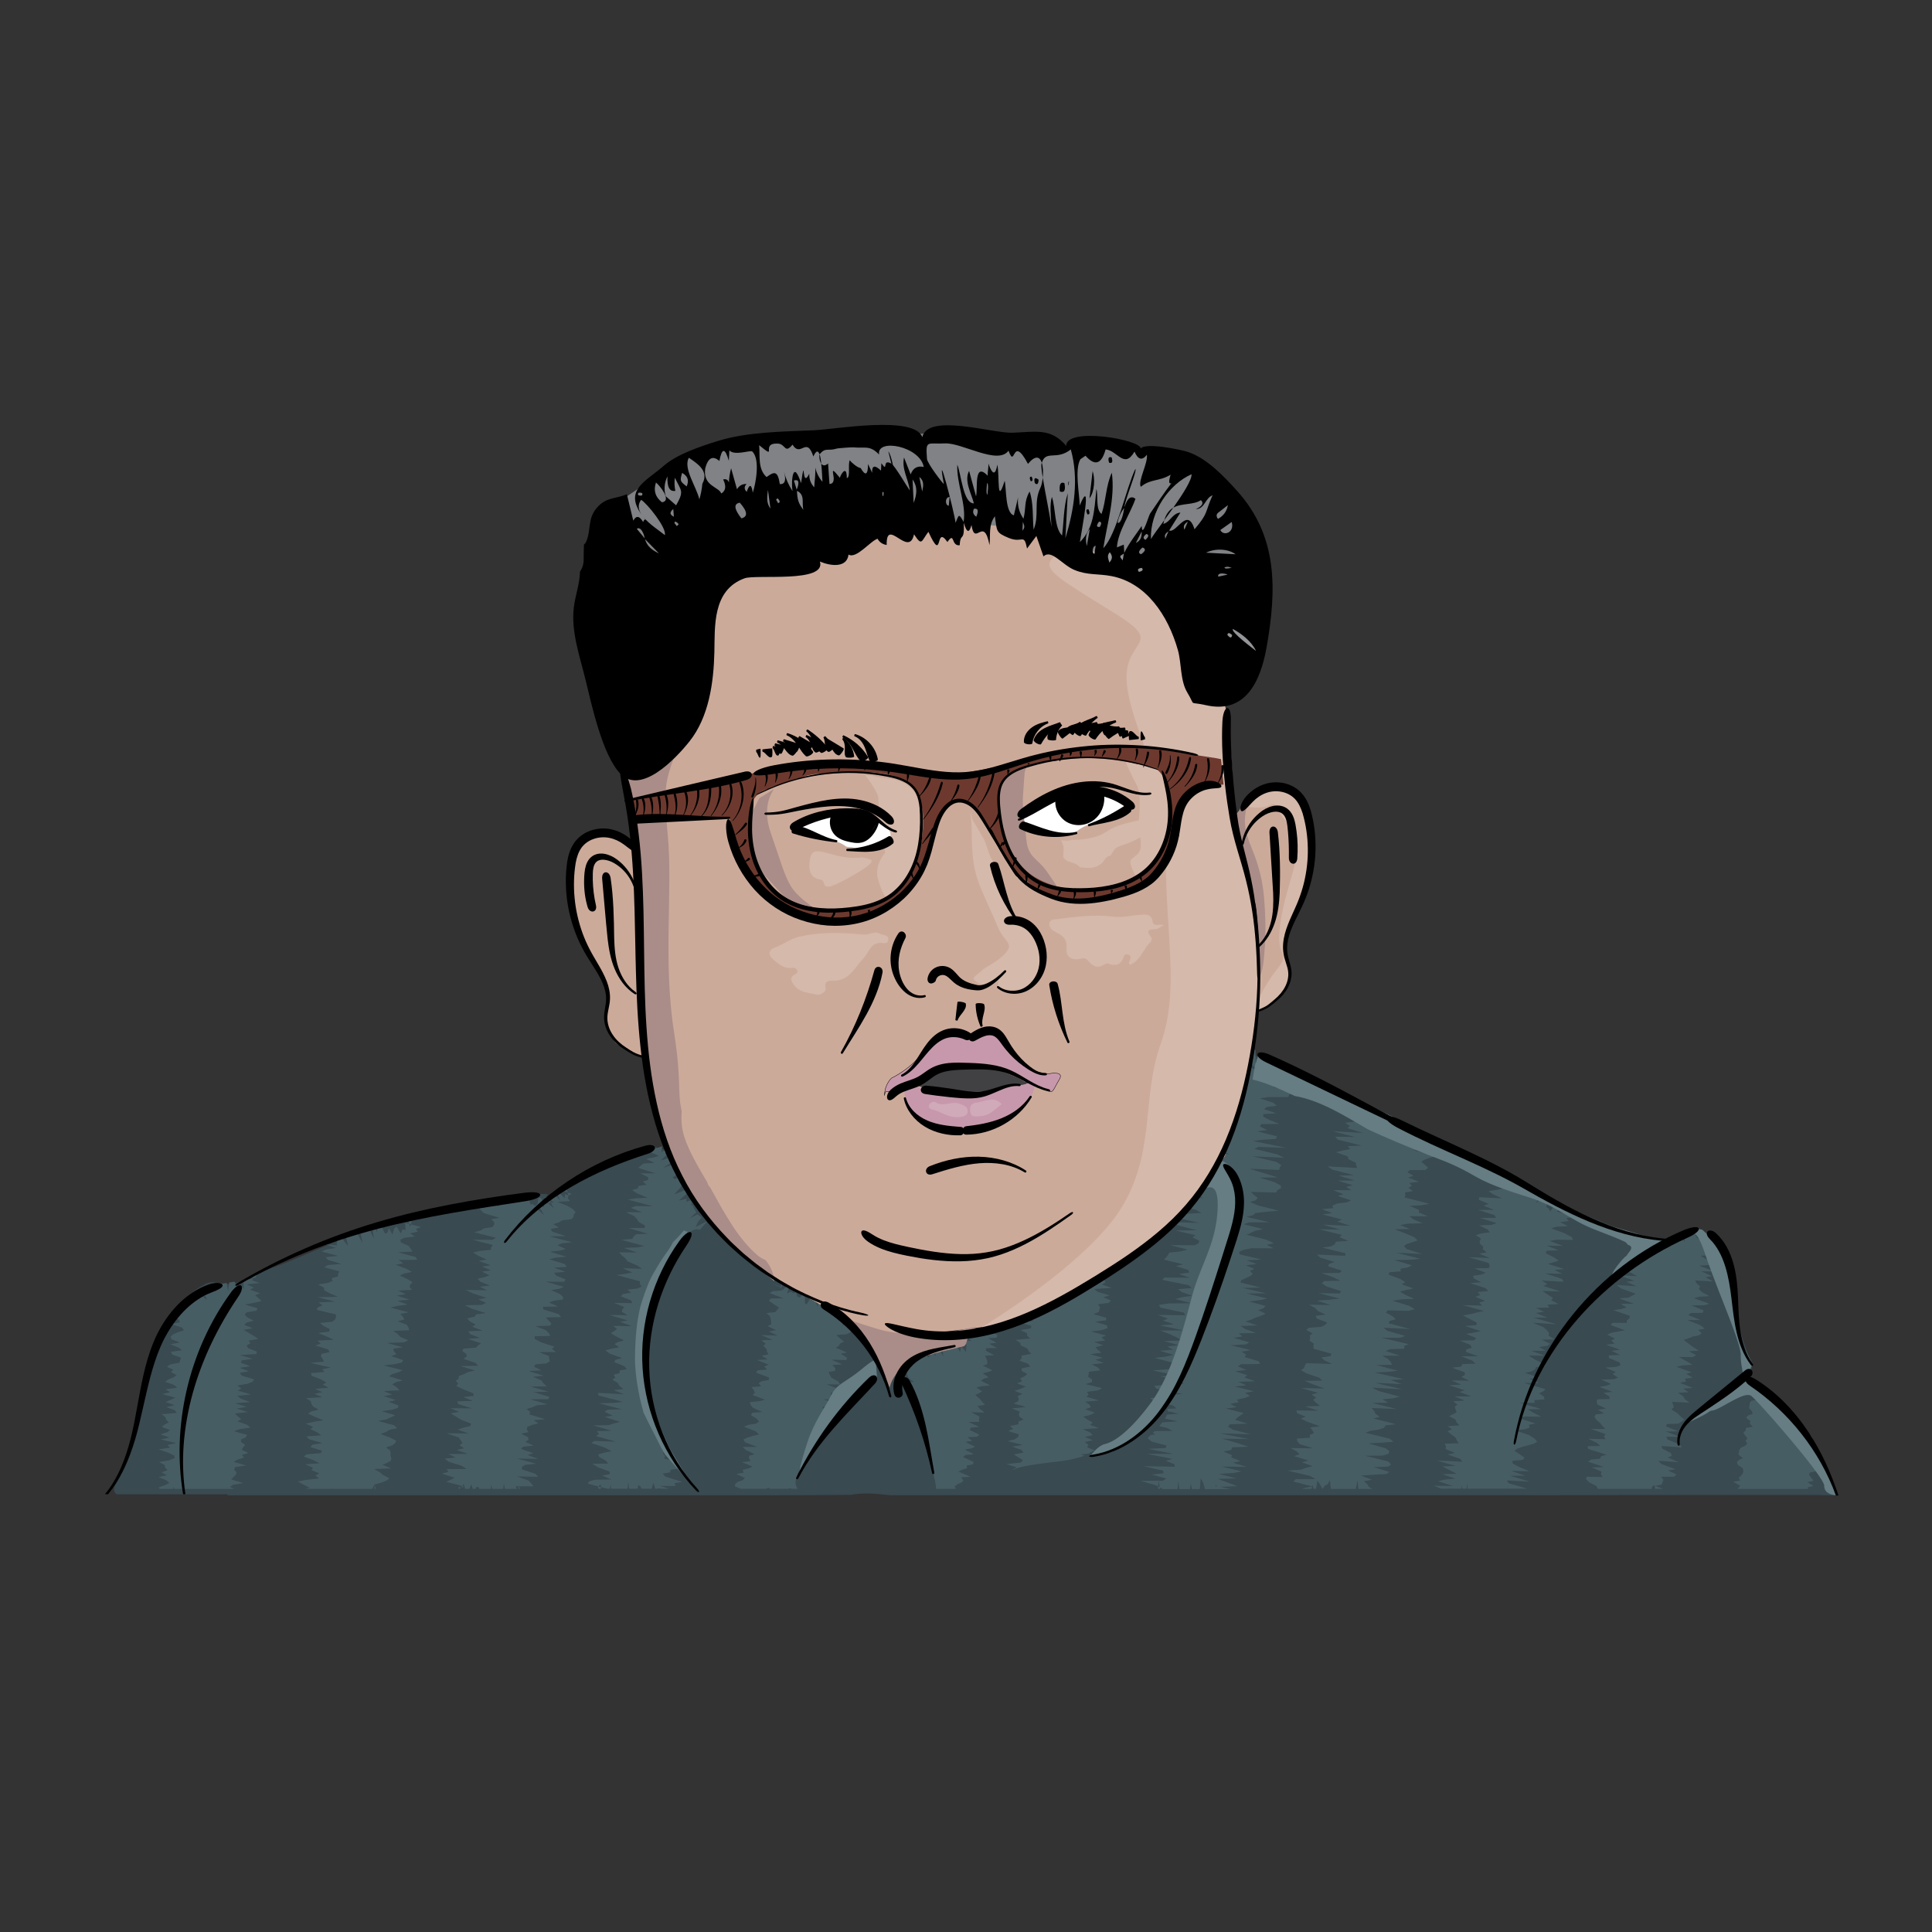 <svg xmlns="http://www.w3.org/2000/svg" version="1.1" id="Layer_1" x="0" y="0" viewBox="0 0 5000 5000" xml:space="preserve"><rect x="0" y="0" width="5000" height="5000" fill="#333333" stroke="none"/><style>.st0{fill:#394a51}.st1{fill:#475d64}.st2{fill:#657d83}.st3{fill:#ccaa9a}.st4{fill:#fff}.st5{fill:#aa8d88}.st6{fill:#d5b9ab}.st13{fill:#d0aab9}</style><path class="st0" d="M2337.5 3537.3c-14.3 11.8-28.5 23.7-42.8 35.5 14.3-11.8 28.5-23.7 42.8-35.5z"/><path class="st0" d="M4708.6 3772.3c-28.8-52-63.9-97.7-99.5-144.1-12.2-7.2-23.2-15.9-33-26-3.2-1.1-6.4-2.2-9.7-3.5-14.2-5.5-28.5-13.5-34.5-28.4-2.8-6.9-2.5-14.1-.9-21.3 1.2-5.4 3.6-10.9 2.8-16.3-.1-.8-.2-1.6-.2-2.5-21.2-53.2-41.7-111.3-45.4-168-.4-6.2.5-12.2 2.4-17.8-1.9-12.5-2.1-25.7-.5-38.2-.9-3.3-1.9-6.6-3-9.8-5.5-5.5-9.1-11.8-2.8-18.6.1-.2.3-.3.4-.4-9.4-21.4-21.3-41.5-33.2-61.7-3.1-5.2-6.3-10.3-10.8-14.5-3.7-3.5-8.4-5.4-13.2-6.9-12.2-3.9-24.9-5.5-37.5-7.8-2.5-.5-4.4-2-5.8-4-10.2 3.7-20.5 6.9-30.8 10.1-6.6 2-13.2 4.1-19.7 6.3s-12.8 5.2-19.4 7.1c-10.3 3-20.5 1.9-30.8-.2-11.6-2.3-23.2-4.4-34.8-6.7-11.6-2.3-23.2-4.9-34.6-8.3-11.6-3.6-22.5-8.4-33.5-13.6-41.9-19.9-87.4-32.1-126.8-57.1-9.2-3.9-18.2-8.1-27.1-12.7-23.9-12.6-46.6-27.3-70.1-40.8-11.4-6.6-23-12.8-35-18.4-11.5-5.3-23.4-9.6-35.2-14.3-22-8.8-40.1-23-59.6-36-19.8-13.2-43.3-19.3-64.8-28.9-12-5.3-23.3-12-34.8-18.4-10.3-5.7-20.7-9.8-31.9-13.3-22.9-7.1-47-12.9-66.8-27-1.9-1.3-3.4-3.1-4.3-5.1-15.1-3.3-30.1-7.2-44.8-12.4-17.6-6.2-31.4-18.2-50.3-22.9-25.9-6.5-23.6-23.1-48.4-34-11-.5-22.5-10.1-33.5-10.7-21.5-7.2-28.4-17.7-47.3-25.5-38.3-15.8-107.5-58.1-146.7-66.5-20.2-4.3-44.8 52.3-51.5 72.9-15.1 43-25.4 87.7-46.8 128.3-1 1.8-2 3.7-3 5.5l-.2.2c-9.4 43.8-37.1 78.3-60 114.9-27.4 43.8-60.6 83.5-100.1 117.3-6.1.7-9.9 3.9-10.8 10.2l-.2.2c-6 .9-9.4 4.5-10.7 10.4-11.2 12.3-23.2 23.7-37.4 32.6-5.8 17.9-23.8 23-36.5 32.7-27.1 20.5-53.4 43.1-87 53.2-2 4.7-5.2 8.1-10.4 9.3-51.9 39-110.6 64.5-170.7 87.5-19.5 7.5-39.6 12.8-59.8 17.2-.9 9.5-7.8 19.1-17.2 20.8-10.9 1.9-21.8 2.5-32.7 2.9-.8 1-1.6 2.1-2.6 3-16.1 5.4-10.7 26.9-21.5 32.2-41.4 10.3-91.5 19.5-130.5 38.7-6 5.6-12.5 10.5-20.7 13.1 8.2-2.6 14.7-7.5 20.7-13.1-30.2 14.9-53.7 35.9-61.5 68.2-2.4-6.1-4.9-12.2-7.6-18.2-25.4-57.1-63.6-108.4-100.6-158.4-16.1-5.7-32.1-11.8-48-18.2 13.6-6.4-6.1-2.3-8.8-7.9-3-6.3-7.3-7.5-14-12.8-.6-.5-1.3-1-1.9-1.4 3.2-2.7 4.8-5.4 3.1-8.1l-12.8-3c1.7-.4-1.1-.1-5.4 0-.4-.3-.7-.6-1-.8-2.3-1.9-17.3-7.1-21.6-8.6-.8-4.3-1.5-7.4-4.3-5-44.8-13-37.3-12.9-75.7-39-31.7-21.5-92.6-63.1-120.4-90.2-72.9-71.2-122.8-147.9-163.1-242.1-4.2-9.8-45.2-11-60-8.8-6.8 7.2-15.6 10-25.2 11.1-13.2 6-22 19.6-37.6 21.3-11.3 4.7-19.6 16.2-33.5 15.1-65 32.1-126.6 69.7-183 115.4-8-.6 44.1-41 36.1-41.4-117.4-6.7-291.1 61.4-405.5 80.1-109.3 17.8-205.8 75.4-309.4 111.4-37.4 13-70.2 38.6-111.5 41.1-10.5-1.1-21-2.3-31.5-3.4-17 13.7-31.6 30.5-49.7 42.8 18.1-12.3 32.7-29.1 49.7-42.8-14.2-4-26.6 2.3-37.6 8.9-52.1 31.1-83.7 79.2-107.2 133.5 7.6-11.3 19-19.4 30.5-27.4-11.5 8-23 16-30.5 27.4-4.9 10.2-9.7 20.4-14.6 30.6 2.8 6.3 1 10.6-5.4 13-20.9 50.1-33.8 102.9-33 156.5.8 55-38.1 128.5-61.5 177.7-7.6 16-5 23.8 3.6 27.5H589v2.4c475.3.1 950.5.1 1425.8 0 62.6 0 125.2-.7 187.8-1.1 33.9-6.5 67.8-2.4 101.6 1 504.1 0 1008.1.1 1512.2 0 265.9-.1 531.8-.5 797.7-.7 28.7.1 57.4.2 86.1.2 11.6.2 23.1.5 34.7.6h22.5c-15.3-33.2-31.3-65.8-48.8-97.4z"/><path class="st0" d="M394.3 3505.3c6.4-2.4 8.2-6.7 5.4-13-4.8 3.1-6.9 7.3-5.4 13z"/><path class="st1" d="M4503.7 3845.2l-4.9 5.7-2.1 2.3h182.8l-1.3-4.3 15-3.3-16.2-10.1 16.8-2.9-6.1-7.9-5.9-7.8 2.1-6.1 15.6-3.2 3-5.9-14.7-9.8 11.3-4.1-8.8-8.5 10.8-4.2 8.6-4.7 3-8.1c-.4-.5-.8-1.1-1.2-1.6l-18-.3 9.1-11.6-2.4-3.3-6.2-.7-6.9-3.4 1.7-8.8-5.1-4.5 1.3-4c-1.3-1.8-2.6-3.7-3.8-5.5l-8 .8-10.4-.8 8-13.4-13.9 1.8-1.6-6.9-4.9-4.5-.2-7.9-4.4-4.8-9.6-1 10.9-16.2-14.9 3 8.3-14c-.2-.3-.3-.5-.5-.8-.4-.6-1.1-1.3-1.5-2-.7-.8-1.3-1.6-2-2.3l-.6-.6-18.2 6.1-.7-7.7 1.4-9.3-11.2.3-3.1-3.9-2-7.7-3-5.6c-8.7-6.4-17.5-12.8-26.2-19.2-1.8-1.3-3.5-2.8-4.9-4.4l-1.1.7-10.2 4.3-3.9-9.6-3.4 5.4 3.5-2-4.6 5.7 1.2 6.9-.8 6.5 1.8 7-18.5 2.8-3.7 5.9-.6 6.5-.9 6.5 7.2 8.1 1.9 7-12.1 4.1-4.9 5.6 11.3 9-1.7 6.3 7.5 8.2-17.7 3-.5 6.5-5.9 5.4 4.4 7.5 6.3 7.9-5.2 5.6 4.3 7.5-4.8 5.7-10.4 4.5-5 5.6-.9 6.5-1.7 6.3 12.1 9.1-10.3 4.5-5.3 5.6 1.5 6.9 13.7 9.4 1.3 6.9-1.5 6.3-4.2 5.8-6.8 5.3 4.3 7.5-18.5 2.9 18.5 10.5zM3394.1 3853.1l1.3-6-20.2 3.8-6.3 2.2zM3510.4 2855l-.1.1.1-.1c-2.5-1.2-4.9-2.5-7.2-4-5.3-3.4-5.9-9.2-3.7-13.6-5.6-1.9-11.2-3.5-16.9-4.3l-7.9 18.3-6.7 5.7-10.3 5.2 53.3 13.4 7.7-17.2c-2.9-1.1-5.6-2.2-8.3-3.5z"/><path class="st1" d="M3367.1 3803.6l-35.6 2.2 58.5 13.8 14.8 8.4-51.6.3-6.1 5.9 48.6 12.5.9-4.1 2.8 10.5h6.3l3.9-21.1 6.5 9.4 6.2 11.7h.6l6.1-9 6.5-2.1 6.5-11.4 2.3 22.6h64.6l4.4-22.4 2.4 22.4h36.1l-9.5-4.9-3.3-7.1-9.5-7.9 21.9-3.6-29.8-10.7 31.9-2.3 34.7-1.9 7.3-5.6-40.5-12.2 37.9-1.4 7.2-5.6-7.1-7.6-60.7-15 46-.3 14.8-4.6 2.7-6.2-9-7.9-45-12.8 33.4-2 31.3-2.3-10.3-8-62.6-15.3 12.7-4.9 22.3-3.5 13.6-4.7 3.6-6.1 27-2.9-58.7-14.8 16.5-4.3-11-8.2-3.4-7.1-6.4-7.5 66.1 2.6-65.9-15.8 42.4-.7-14.6-8.7 28-2.7 17-4.2-54.3-14.3-17.6-9.1 78.5 4.4-71.4-16.7 69.9 3.2-29.3-10.8 35.6-1.6-76.4-17.4 33.5-1.9 26.6-2.8-55.8-14.6 40.5-.9-3.4-7.1-6.6-7.6-15.6-8.8 46.8.1-37.9-12 11.6-5 37-1.3-.7-6.7 12-4.9-70.8-16.8 47.8.2 14.2-4.6-46.4-13.3-10.5-8.1 69.7 3.4-55.8-14.7 2.4-6.3 15.9-4.3-8.5-7.9-17-9.1 4-6.1 54.7 1.3 15.5-4.4-14.2-8.7-42.9-12.9 21.3-3.5 34.3-1.6-21.3-9.7-15.2-8.8 16-4.3 18.3-3.9-29.9-11 9.6-5.2-13.6-8.6-30-11 2.5-6.3 29.1-2.3-.6-6.7 19.7-3.7 10.1-5.1-46.2-13.7 40.7-.6 27.4-2.6-62.8-15.9 67.5 3.4-40.3-12.6-6.9-7.7 6.9-5.6 14.6-4.5 13.4-4.6-7.1-7.7-23-10.1-29.1-11 39.5-.7-25.1-10.4 20.3-3.6 37.6-1-23.8-10.2-10.7-8.2 48.4.6-23.8-10.2.9-6.5-24.7-10.4 32.2-1.8 19.2-3.7-64.4-16.3 2.6-6.2-1.6-6.9 20.7-3.5-11.8-8.4 9.3-5.2-6.7-7.6 25.3-2.8-28.8-11 14.2-4.5-15.7-9 6.1-5.7 40.1-.5 7.4-5.5-8.6-7.9-9.3-8.1 9.2-5.2 12.7-4.7 15.6-4.2-58.7-15.6 45.3.3 9-5.2-25.4-10.5-36.9-12.3 41-.3-34.9-11.9-4.4 5.3 6.5-22.3c-3.9-2.4-7.8-4.7-11.7-7l-15.1 21.9-9.1.5 10.6-28.7-15.8 9.9 3.8-17.7c-2.8-1.5-5.7-3-8.5-4.5l-12.1 30.1-8.1 2.8 1.2-28.6-2.5-13.7-.1-1c-.8-.3-1.6-.7-2.4-1-1.9-.8-3.7-1.6-5.6-2.3l-10.8 16.5-16.7 16.7-.5-15.3-4.5-6.3 6.9-21.5c-3.8-1.3-7.7-2.6-11.5-3.7h-.1l-18.2 34.3 7.1-37.5-6-1.8-12.4 30.3-8.2-5.8 3.3-7.4-19.9 1.7 21 9.6.5 6.7-5.9 5.8-24.8 3.1 12.8 8.4-6.5 5.7 40.3 12.3-80-4.7 60.1 15.1-52.4-.7 7.1 7.6 61.5 15.3-35.9 1.6 6.4 7.5-20.2 3.8-16.6 4.3 30.7 10.9 1.1 6.8 19 9.3 1.5 6.8 2.6 7-76.9-4.1 13.1 8.5 55.3 14.3-40.2 1 42.4 12.5-44.4.5 39.1 12-17.2 4.2 13.6 8.5-47.3.1 26.7 10.3-14.8 4.6 34.7 11.4-10.7 5.1-25.1 3.2-12.4 4.9 2 6.9-29.6 2.6 27.3 10.4-25.8 3.1 51.5 13.7-13.3 4.8 34.6 11.3-72.2-3.2 45.8 12.9-55.4-.9 59.7 14.7-6.6 5.7 23 9.7-32.4 2.2-2.4 6.3-8.9 5.4-23.7 3.4 60.3 14.8-1.3 6.4-72.5-3.2 7.7 7.7 37.8 11.7-14.6 4.7-2 6.4 35.7 11.4-6.7 5.7-46.2.4 29.7 10.6 18.9 9.1-42.1 1-5.7 5.9 13.1 8.4 36.3 11.4-2.7 6.3-55.6-.8 55.3 14-26.6 3.1-33.2 2.2 36.1 11.4-56.1-.8 16.6 8.8 6.5 7.5 20.1 9.3-26.1 3.2 3.5 7.1 26.6 10.1-4.9 6-10.1 5.3-33 2.3-6 5.8 16.1 8.7-6.7 5.7.5 6.7-1.8 6.4 11.5 8.1-1.4 6.4.8 6.7 46 12.6-2.4 6.3-23.7 3.5 8.1 7.7 19.7 9.2-66.6-2-4 6.1-1.8 6.4-8.5 5.5 15.4 8.6 31.7 10.7 8.6 7.7-46.7.6 24.4 9.7 27.8 10.2-60.6-1.1 43.7 12.2-16.6 4.5 11.8 8.1-7.6 5.6 7.3 7.5 10.3 7.9-38.7 1.7 35 11-57.1-.6 1.3 6.8 22.3 9.4-12.7 5 20 9.1 29.9 10.4-25.2 3.4 5.6 7.3 4.1 7.1-11.5 5.2 1.3 6.8-33.9 2.4 1 6.7 5.9 7.4 35.1 11-58.6-.7 16 8.6 7.2 7.5-14.2 4.9 37.4 11.3-17.3 4.5 28.3 10.1-17.7 4.4-12.5 4.7z"/><path class="st1" d="M3669.4 2927.4l-6.2-.9-8.1 9.7 22 4.7 2.5-7.1c-3.7-1.9-7.1-4.2-10.2-6.4zM3510.9 2875.7l-1.2 2.7 8.9-.8zM3002.8 3853.1l-.8-4.3-4.6-1.9-.2 6.2zM2998.1 3828.5l-.1 3.4h.8zM2951.2 3832.6l36.8 10.1 9.4 4.2.6-15zM3239.4 2754l-10.1-11.1 2.9 18 5.4 2.4z"/><path class="st1" d="M3297.5 2814l-3.3-7-23.6-9.7 14-4.8 2-.2.2-23.6 9.9 5.9-2.1 9.4-4.8 8 25.3-2.2 6.8-5.7 3.3-6.2-6.7-7.5 10.3-5.3-22.5-.9.2-10.9c-1.6-.8-3.2-1.6-4.7-2.5l-2.9 13.1-12.2-.5.2-23.4c-1.1-1.1-2.1-2.2-3.1-3.3l-7.6 28.8-6.4-3.1-9.4 26.5-4.1-25.5-6.2-4.7-1.1-41.4c-.9-.1-1.7-.4-2.4-.7l-7.2 37.4 15.6 17.2-17.4-7.9-2.7 14.2-2.7-16.7-15.9-7.2 16.6 17.1-52-20 11 13.8-5.5 5.4 9.8 12 17.8 14.5-43.7-9.3-2.4 7.1-8.5 3.9 44.1 21.9-24.7-1.2 24.5 14.8 4.9 8.3 12.7 10.8-54.1-10.2-1.3 6.4-2.1 6.1-13.9 2.2-8.6 3.8 55.2 25.5-31.9-4.2 15.3 12.4 22 15.6-57.7-15.7 53.1 29-57.8-17.9-14.4-.2 19.1 15.8 8.1 11.2-3.1 5.2-10.6-1.8 35.7 16.6-50.4-7.5 10.4 9.4 8.4 9.7 39.6 23.9-37.1-8.6-33.8-9.4 55.4 36-53.6-21.6 27.3 23.1-.2 7.8-3.9 5.5-22-6.1-15.7-2.5 48.2 39.4-63.3-33.8 20.9 21.6-1.5 6.8 10.7 14.5.2 7.6-38.4-16.4 4.4 10.7-3.7 5.5h-11.5l47.1 29.1-40.6-8.3 44.7 11.6-57.1.2 26.4 9.5-.8 6.5-37.1 2.5 48.4 11.9 13.5 8.1-39.9 2.2-39.2 2.2 18.9 8.7 55.6 12.7-83.1-2.6 33.7 10.3 42.8 11.3-55.9.4 52.2 12.3-7.7 5.7 17.6 8.5-1.8 6.4-9.8 5.5-64.5-.5 45.6 11.5-17 4.7-30.5 3.3-2.9 6.3-5.2 6-5.1 6 49.8 12-19.6 4.5 32.4 10.1 2.4 6.8-27.2 3.6 30 9.8-66.6-.6-5.7 6 68.4 13.9 7.8 7.4-35.8 2.7 10.3 7.7 26.5 9.4-26.1 3.8-17.2 4.7 41.6 11-58.3.4-25.9 3.8 3.8 7 60.6 13 3.6 6.9-71.8-1 27.5 9.5-13 5.2 28.4 9.6-37.4 2.7 62.3 13.1-61 .2 24.1 9.1 18.3 8.5 14.6 8.1-47.1 1.7 38.2 10.6-29.8 3.5 15.6 8.2-35.1 2.9 35.7 10.3-18.9 4.6-30.2 3.5 42.7 11 18.4 8.5 6.1 7.2-35.5 2.9-36.3 2.9 63.4 13.1-44.4 2 56.7 12.4 4.1 7-44.1 2.1-31.9 3.3 5.6 7.1 68.6 13.5-32.1 3.3-20 4.5-32.1 3.3 9.5 7.5 12.9 3c3.3.1 6.6.9 9.7 2.3l26.8 6.3 9 7.5-23.7 1.1c.5 1.9.7 4 .7 6l28.2 6.6-29.8 2.4c-.4 1-.8 2.1-1.4 3.1-1.3 2.3-2.7 4.6-4.1 6.9l32.9 7.2-38 2.8-1.8.1c-2.5 3.3-5.1 6.6-7.8 9.7l20.2 4.4 14.4 8-46.2.3-5.1 5.1 7.8 3.4-13.2 1.8c-2.7 2.6-5.4 5.1-8.1 7.7l1.9 1.7 8.1 7.4 39.3 10.5-2.5 6.3-45.8 2.1 66.4 13.1-69.9-.3 67.1 13.2-18 4.8 22.5 8.8 1.6 6.7-81.4-1.4 50.8 11.5 1.5 6.7-30.7 3.6 38.3 10.3-9.5 5.6-11.2.2 3.2 16.9 5.4 2.4 1.1 1.9h39.4l2-20.7 2.7 20.7h27.7l1.9-15.2 2.7 15.2h20.5l2.6-28.3 6.5 13.1 4.2 15.3h66.8l-26.7-5.6.2-.3 43.6-1.6-25.3-9.4-5.8-2.1 1.2-1.5-2.3 1.1-18.7-6.9 49.3-1.2-46.8-11.7 38.3-2.4 21.2-4.2-51.9-12.3 65.1.6-35.5-10.5 19.7-4.4-24.1-9.3 1.4-6.4-21.6-9 20.6-4.3.9-6.5 42.7-1.8-30.5-10-37.5-10.8 70.4 1.3-76.1-15.1 80.6 2.5-46.7-11.8-12.6-8 4.4-6.1 45.5-1.5-31.8-10.2 6.4-5.9 8.1-5.7 7.9-5.7-46.2-11.8 27.7-3.5-16.9-8.5 22.2-4.1-4.4-7.1 20.7-4.2 13.2-5.1-12.8-8.1 22.8-4-49.9-12.3 30.5-3.1-21.2-9 43.5-1.6-27.6-9.8 7.9-5.7-31.7-10.3 29.4-3.2-21.7-9.1 7-5.8 50.1-.8-3.8-7-36.3-10.8 3.9-6.1-11.7-8 24-3.8-53.2-12.8 39.5-2 9.6-5.5-40.6-11.4 22.8-3.9-9.5-7.7 44.3-1.4-27.5-9.8-12.5-8.1 44.2-1.4-31.7-10.3 15.8-4.7 11.3-5.3 14.2-4.9 11.3-5.3-19.4-8.9 13.4-5 6-5.9-42.6-11.7 26.7-3.4 20.5-4.2-54-13.1 50.6-.5-61.7-14 48.4-.8-52.9-13 2.3-6.3 11.7-5.2 11.2-5.3 6.6-5.8-7.6-7.5 11.8-5.2-22.1-9.3 28-3.2-26.2-9.8 38.9-1.9-57-13.5-1-6.7 11.6-5.2 21-4 57.3.4-18.8-8.9 18.4-4.4-19-8.9-51.5-12.9 11.5-5.2 10.8-5.3 20.1-4.1-50.1-12.8 14.7-4.8 52.5-.1-59.6-14 16.7-4.5 7.3-5.7 27.8-3.2 31.7-2.7-52.3-13.1-22-9.3 14.8-4.8 5-6-10.2-7.9-7.3-7.5 65.3 1.6 3.4-6.2 9.4-5.4-1.5-6.8-15.6-8.6-39.6-11.6 48-.6-36.8-11.2-36.5-11.2 77.1 3.1 1.5-6.4 3.8-6.1-12.5-8.2-62.8-14.6 82.5 3.9-17.9-8.9-58.5-14 10.5-5.3 72.6 2.6-87.5-17.8 26.3-3.3 33.7-2.3 2.8-6.3-51.2-13.2 25.9-3.3-19.1-9.1 3.2-6.2 47.5-.5-24.9-9.8-17-8.8-.5-6.7 34-2.2-31.8-10.7 7.2-5.7 25.8-3.3-9.2-7.8-34.7-11.1 23.3-3.6h50.7l2.2-6.3 8.7-5.5-47.7-13.2zm-151.3 1034.6l.7-7.3 1.8 4.9-2.5 2.4z"/><path class="st1" d="M3286.5 2797.5l3.3-5.5-3.3.3zM4029.3 3135.2l4.5-5.9 4.9.2-1.3 7.2 2-7.2 19.8.9c-.2 0-.3-.1-.5-.1l-3.3-1.2-15.6-1.3 1.2-4.5c-1.6-.8-3.2-1.6-4.8-2.5-3.6-2-6.8-4.3-9.8-6.9l-14.7 21.9-3.7-8.2-6.2-3.5 4.2-21.6-6.8-1.8-3.5-7.4-20.6 21.2 12.3-28c-2.1-1-4.3-2-6.4-3l-10.6 12.4-7.7-.3 7.3-17.3-20.4-9.9c-7-3.4-14-7.1-20.9-11.2l-14.7 21.3 8.7-24.9c-1.8-1.1-3.6-2.3-5.4-3.4l-14.8 25.8.1-15.2-1.5-12.9-1-10.5c-2.3-1.9-4.4-3.9-6.6-6-1.8-.1-3.5-.4-5.1-.9l-2.6 4.2.8-4.8c-2.9-1.2-5.4-2.9-7.6-5l-6.4 8.2 3.2 5.3 3.6 1.9-2.3.1 5.8 9.8-10.3-9.5-22.7 1.4 17.4 9.5-17.3 3.8 38.1 12.9 3.4 7.2-17.3 3.8-21.7 3.1 12 8.6 22.8 10.4-58.9-3-1.4 6.4 26 10.9-13.2 4.5 27.1 11.1-41.9-.2 42.7 13.6 4.2 7.3-42.1-.2 43.5 13.7-13.5 4.5-32 1.4 22.1 10.3 5.7 7.6-23.1 2.9-13.2 4.5 13.6 8.9-3.4 6.1.4 6.7 8.8 8.1-1.3 6.4 10.2 8.3-19.4 3.5 28 11.2-55.9-2.4 52.1 15 3 7.1-2.3 6.3-37.2.7 29.3 11.3-11.5 4.8-21.9 3.1 3.3 7.2 18.6 9.6-29 2 40.1 13.1 7 7.8-27.9 2.2 7.1 7.8-12.9 4.6 25.3 10.7-15.3 4.2 7.9 7.9-50.6-1.4 55.4 15.4-18.6 3.7-15.7 4.2-20.7 3.4 18.7 9.6 17.7 9.4-1.6 6.4-29.5 2 41.3 13.2-17.6 3.9-20.8 3.4 26.5 10.8-5.5 5.8-37 .8 27.1 10.9 4.2 7.3-14.2 4.4-1.7 6.4 32.2 11.7-44.1-.2 28.2 11 9.1 8.1-34.4 1.3-2.6 6.3-24.3 2.9 32.9 11.8 1 6.8-9.5 5.2 20.7 9.8-46.2-.5 25.5 10.6-32.4 1.7 41.4 13-13.9 4.5 30.9 11.4-43.8-.1 26.8 10.8-30.3 2 11.3 8.4-7 5.6 2.3 7 2.8 7.1-9.2 5.2-10.5 5 16.4 9.1 2.9 7.1 7.2 7.7-30 2.1 11 8.3-11.6 4.9 9.9 8.2 11.1 8.3 2.8 7.1 5.4 7.5-36.8 1.1 3.9 7.2-1.6 6.4 24.7 10.4-19.2 3.8 33.5 11.7 4 7.2-65.8-3.3 48.8 14-34.2 1.5 18.5 9.4 18.7 9.4-37.3 1.1 34.6 11.8-29.1 2.3-16.3 4.2 38.4 12.4-49.2-.7 18.9 7.6h19.8l.9-2.3 1 2.3h30.2l1.8-7.9 1 7.9h10.7l1.5-13.3 1.4 13.3h101.3l.8-5.1.6 5.1h52.2l-48.5-13.9-4.7-7.4 59.5 3-52.4-15.2 40.2-.1-36.7-12.6 47.5 1.1-26.7-11-16.8-9.4-.2-6.7 26.7-2.3 4.2-6-11.9-8.6-14.2-9 7.2-5.5 12.7-4.6 16-4 14.8-4.2 8.4-5.3-6.6-7.7-14-9-35.9-12.6 24.3-2.6 12.9-4.5-2.2-7 16.9-3.8-44.3-14 17-3.8 42.3.4-19.2-9.8-15.6-9.2 35.2-.8-57.3-16.2h40.1l-1-6.8 26.5-2.2-1.7-6.9-12.6-8.8 11.1-4.8 5.7-5.7-56.1-16.1h39.6l-25.9-11 27.7-2-38.3-13.1 16.9-3.8 8.8-5.2 3.1-6.1 24.4-2.5-11.5-8.6-18.7-9.8-13.5-8.9 41.8.4-35.3-12.6 38.4-.1-18.7-9.8 21.8-3 7.5-5.4-21.8-10.4 33.4-1-16-9.4 1.7-6.4-5.8-7.6-9-8.2-27.7-11.4 62.6 4.1-60.8-17.1 36.3-.4-30.2-11.8 21.5-3-21.2-10.3 34.7-.7-5-7.5 28.8-1.7-18.9-9.9 4.9-5.8-14.6-9.2-12.8-8.9 46.5 1.4-44.2-14.3 10.3-4.9-14.5-9.2 56.5 3.1-3.9-7.3-43.9-14.3 44.4 1.1-20.1-10.1 26.1-2.1-43.1-13.4 14.9-4.1 13.2-4.4-13.9-9.1-20-10.2 2.8-6.2 30.9-1.2-30.8-12.1 42.3.7-34.9-12.8 18.8-3.4 42 .7-3.7-7.3-18.7-10-34.4-12.7 13.9-4.2 29.4-1.5-20.4-10.3 22.1-2.8-5.6-7.6 19.6-3.2-44.2-14.1z"/><path class="st1" d="M3876.1 3038.6l-14-7.6 10.7 10 4.5-.3zM4424.5 3190.2c-1.5-.6-3.1-1.1-4.6-1.6l-4.5 11 7.6 1.7 1.5-11.1z"/><path class="st1" d="M4131.9 3846.1l3.3 6.9h87.7l.3-1.4.2 1.4h51.3l.8-5.3 6.5-4.8 1.4 10.1h20.8l-9.5-3.4.4-2.6-.7 2.5-10.9-4 16.9-3.4 2.3-6.2 2.4-6.2-6.2-7.8 33.2-.3 7.1-5.3-22.6-10.9 19.9-2.9-36.9-13.7-8.1-8.2 53.3 3.5-28.8-12.1 11-4.5-3.3-7.3-20.9-10.6-3.4-7.3 53.4 3.6-6.4-7.9-30.7-12.5-3.4-7.3 35.4.2-36.9-13.7 32.7-.4-31.7-12.8 2.1-6.2 30-.9 7.6-5.2 7.9-5.1-10.2-8.6-8.4-8.3-15.3-9.6 6.3-5.4-1.8-7-2.8-7.2 46 2.3-13.2-9.2-3.4-7.3-14-9.4 27.8-1.2-14.2-9.4 25-1.8-33.7-13.2 15.7-3.6-2.5-7.1 19.8-2.8-16.6-9.9 14-3.9-39.6-14.4 16.2-3.5 25.5-1.6-17-10-18.2-10.2 35.3.3 9.6-4.8-18.7-10.3 25.5-1.6-15.3-9.7-12.1-9-11.7-9 12.5-4.2 10.8-4.5 16.4-3.4 6.5-5.4-8.4-8.3 16.6-3.4-11.3-8.9-33.8-13.4 35 .3-32.5-13.1 6.8-5.3 30.4-.6 2.3-6.2-30.9-12.8 31.1-.5 15.5-3.6-40.9-14.8 14.7-3.7 25.9-1.5-19.9-10.6-7.7-8.2 3.3-6-9.1-8.5-3.7-7.4 47 2.8-20.1-10.7 16.8-3.3-28-12.3 35.4.5-41.2-15 24.4-1.7 15.6-3.5-18.6-10.4-17.4-10.2 26.8-1.2 3-6 18.7-2.9-5.9-7.8-19.8-10.7 24.1-1.8 7.9-5.1-32.8-11.7-2.1 12 1.7-12.1-7.6-2.7-3.7 9.1-1.7-22.9-10.3 21.7-6-3-5.3-7.6 1.1-9.9c-.6.3-1.1.6-1.7.8-2 1-3.9 2.1-5.8 3.2-4.4 2.4-8.8 4.4-13.4 6.3-2.8 1.2-5.6 2.2-8.5 3l.6 14.1-8.1-12.3c-2.7.5-5.4.9-8.1 1.2l-.7 2.7-1.8-2.4c-2 .2-4 .3-5.9.4-2.5.1-5.1.3-7.6.4l-2.2 12.6-6.3-12.1c-3.5.2-7.1.3-10.6.5l.8 12.2-7.3 10.1-5.9-22.2h-1.1l-9.3 24.3-1.4-25.1c-.6-.1-1.2-.1-1.9-.2l-11.1 24.6-5.9-6.7-3.1-20.7c-5.6-.8-11.3-1.5-16.9-2.4l-.2.4 7.3 6.2-10.3.3-5.7 12.6-3.2-12.4-11.6.3-11.3 4.5 39.9 14.2-28.1 1.3.9 6.8 12.8 9-18 3.3.2 6.7-12.7 4.2-10.2 4.7 25.8 11.5.9 6.8-8.5 5 4.1 7.4 19.2 10.2-45.7-1.9 38.4 13.8-21 2.7 26.2 11.5-51.2-2.9 12.1 8.9 37.4 13.6-9.5 4.9-8.8 5-24.6 2.1 38.1 13.7-34 .3 15.2 9.5-14.6 3.9-19.9 2.9 43 14.6-1.1 6.4-6.8 5.4-.1 6.6-37-.2-4.7 5.8 37.1 13.5-18.1 3.3-17.3 3.4-10.8 4.6 20 10.3-9.5 4.9 8.9 8.3-22.5 2.5 36.4 13.3-22.5 2.5 22.4 10.7-29.1 1.3.5 6.7 27.4 11.6 2.5 7.1-11.7 4.5-27.4 1.6 26.9 11.5-8.4 5.1 14 9.2-11 4.6-32.9.6 25.9 11.3-12 4.4-18 3.4 34 12.8-23.5 2.4 15.4 9.4.6 6.7-32.3.8-1.1 6.4 1.6 6.9 22.3 10.6-20.7 2.9 15.8 9.5-21.5 2.8-3.5 6 4.8 7.5 9.6 8.3 6.3 7.8 7.1 7.9-37.6-.1 38.8 13.6-4.6 5.8 4.6 7.4-45.3-1.4 22.6 10.6 8.8 8.2-32.9.8 2.1 7 46.9 14.9-14 4.1-2.6 6.1-23.8 2.4-7 5.4 40.7 13.8-31.5 1 25.7 11.2-2.1 6.2 4.6 7.4-41.5-.7-1.3 6.4 7.9 8 19.2 9.9z"/><path class="st1" d="M4245.9 3199.9l-.6-.5c-4.9-.7-9.6-1.6-13.9-3.1l2.7 10.2 8.9-.2 2.9-6.4zM2840.7 3291.5l1.2 4.9 3.9-.2-5.1-4.7c.1 0 0 0 0 0zM2864.6 3277.4l-8.8 14.7.6 3.6 25.1-1.2z"/><path class="st1" d="M2836 3296.7l3.4 6.9 4.8 2.2-2.3-9.4zM2856.4 3295.7l-10.5.6 12.3 11.6zM2871.7 3352.4l-32.2-9.6-7.5-7.2 45.4-2.3-25.3-8.9 9-5.7-3.3-6.8-13.6-6.1 2.2 8.9-8.9-2.5-9.9-9.9c-1.1.8-2.2 1.6-3.2 2.3l.6 12.4-3.5 10.2-2.1-5.7-11.2-6.4c-3.3 2-6.7 3.9-10 5.8l7.7 20.4-18.2-14.6c-8.6 4.8-17.2 9.5-25.8 14.3l4.8 14.6-10.5-4.7 4.2 20.5-17-20.2-3.3 1.8 5.9 20.3-13.9-11.9-4.8 4.9-6.5 1.7-3-2.9-1.2.6-12.6 6.9 2.5 11.1-7.6-.8-1 13.8-6 2.9-9.9-14.8c-4.6 2.6-9.1 5.1-13.7 7.6v2.2l-3.7 8.2 8.9 7.7-26.7-6.3c-.2.1-.3.2-.5.3l24.2 7.1 3.2 6.9-35.4 3.8 30.9 9-1.3 6.5-27.2 4.4 16.8 7.9.8 6.7 8.2 7.2-38.4 3.6 12.5 7.6 1.1 6.7 17 7.9 3.6 6.9 6.5 7.1-25.4 4.6.9 6.7-6.1 6.1 22.1 8.3 6.2 7.1-22.5 4.9.2 6.6 14.5 7.7-6.9 6.1-11.8 5.7 5.5 7-13.6 5.6 22.8 8.3-12.7 5.6-16.5 5.3 20.6 8.2-12.8 5.6 3.2 6.8-1.5 6.5-12 5.7 32.6 9-36.9 3.8 20.4 8.1-2.2 6.4 1.4 6.7 10.5 7.4-13.2 5.6.5 6.6-22.3 4.9 8.6 7.2-13.4 5.6 27.7 8.6-1.6 6.5-7.9 6-19.3 5.2 39.1 9.5-27.4 4.6 23.7 8.3 5.6 7-25.3 4.8 12.2 7.5 11.3 7.4-5.1 6.2-37.7 3.9 27.1 8.5-11 5.8 1.5.5c8.9-3.9 18.2-6.8 28-8.8 15-3.1 30.2-5.3 45.4-7.4 9.2-1.3 18.3-2.4 27.5-3.5 4-.5 8-1 12.1-1.4 1.9-.2 3.8-.5 5.7-.7 1-.1 5.9-.8 4.1-.5.4-.1.8-.1 1-.1l2.4-.3 5.7-.9c3.8-.6 7.5-1.2 11.3-1.9 8-1.5 15.9-3.2 23.7-5.4 3.9-1.1 7.7-2.2 11.5-3.5 1.8-.6 3.5-1.2 5.2-1.9.2-.1.7-.3 1.2-.5l-9.1-3.1 20.2-2.2c3-1.6 5.9-3.3 8.8-5.2 2.1-1.4 4.4-2.3 6.7-2.8l-19.9-8.2 3.5-6.2-9.4-7.3 20.8-4.7-21.2-8.4 20.6-4.8-6.6-7.1-19-8.2 41.5-2.9-22.7-8.5 7.2-5.9-14.5-7.8-10.4-7.4 19.5-4.8 10.6-5.6-24.9-8.7 14.6-5.3-3.5-6.8-11.5-7.5 36.4-3.3-32.7-9.4 5.7-6-4.4-6.9 28.8-4 10.2-5.6-42.6-10.3 16.4-5.1.9-6.5-10.7-7.5 1.3-6.4.5-6.5 29.7-3.9-6.3-7.1-15.8-8 31-3.7-21.7-8.5 19.3-4.8-32.5-9.5 29.1-3.9-9.7-7.4-5.6-7 19.9-4.7-23.9-8.7 29.4-3.8-10.2-7.5 11.7-5.5-38.6-10.1 29.1-3.9 13.5-5.3-1.5-6.7-30.9-9.4 28.8-3.9.1-6.5-33.2-9.6 14.1-5.2 1.6-6.4 1.7-6.4-5.8-7.1 28.2-3.9 5.7-6-19.9-8.4 16.6-4.9zM430.5 3830.8l7.4 7.1-10.9 5.8-15.9 5.4 1.7 4.1H448l1.3-5.7 1.4 5.7h17.7l.3-1.1.8 1.1H585l.1-.2.1.2h21.7l-12-4.8 8.3-5.9 26.9-4.3-31.6-9.3 5.5-6.1 6.2-6.1 1.9-6.4-6.2-7.1 2.5-6.4 29.2-4.1-32.7-9.4 9.8-5.8 16.8-5.2-5.2-7 16.5-5.2-17.4-8.1 4-6.3 4.8-6.2-10.2-7.5-.3-6.6 12.2-5.5 3.7-6.3-34.2-9.6 14.8-5.3 28-4.2-9.3-7.4-24.6-8.7 10.1-5.7-9.4-7.4-6.7-7.2 33-3.7-28.6-9.1 25.1-4.4-29.3-9.2 39.1-3.2-24.4-8.8-8.9-7.4 35.5-3.5-34.5-9.7 9.5-5.8-10.5-7.5 25.1-4.4 13.9-5.4 4.3-6.2-31.2-9.4-6.1-7.2 24-4.5-24.2-8.8 27.8-4.1-24.1-8.8 1.9-6.4 28.6-4-33.9-9.7 43.4-2.7.6-6.5-22.4-8.6-3.9-7 10.1-5.7-4.8-7 25.2-4.3-11.9-7.7-12.5-7.7-13.6-7.9 23.3-4.5-21.9-8.6 6.8-6 18-4.9-16.2-8.1-7.5-7.3 5-6.1 25.6-4.2 2.9-6.3-32.8-9.7 23.9-4.4 19.6-4.8-9-7.4-7.9-7.3 12.4-5.4-25.7-9 9.7-5.7-18.7-8.4 34.5-3.4-19-6.3v.9l-5.2-2.6-4-1.3.9-.3-1.6-.8-1.3-1.3c-4 1.3-8 2.4-12.1 3.4l-.1 1 .7 23.2-11.7-12.4-4.3 12.7-7.8-19.7c-4.6.8-9.1 1.5-13.7 2.3l-3.2 23.8-3.6-22.7c-4.2.7-8.4 1.5-12.6 2.4-1.3.3-2.6.5-3.9.8l-6.3 12.5-2.9-4.6-6.4-3.9c-2.5.7-5 1.5-7.5 2.3-.9.3-1.9.6-2.8 1l.3 1.7-2.2-1c-.7.3-1.4.5-2.2.8-.4.1-.7.3-.9.3-.4.2-.7.4-.9.5-3.3 1.5-6.6 3.1-10 4.7v.1c-.7.3-1.4.7-2.2 1-3.5 1.6-7 3.1-10.5 4.6-.5.2-3.3 1.3-.5.2 3-1.2-.5.2-1.3.6-3.8 1.7-7.5 3.4-11.1 5.2-.7.3-1.4.7-2 1.1l16.6 11.4 1.1.6-.1.7-17.7-12.7c-3.2 1.7-6.3 3.5-9.3 5.5-2 1.3-3.9 2.7-5.8 4.1-.7.5-1.5 1.1-2.2 1.6-.6.5-3.8 2.6-1.2.9 2.5-1.6-.7.6-1.2 1-.9.8-1.9 1.5-2.8 2.3-1.6 1.3-3.3 2.7-4.9 4.1l-.2.2 9.6 15.4-16.1-9.7c-.9.8-1.9 1.7-2.8 2.5-5.6 5.1-11 10.5-16.2 16l.2.2-5.8 6.1 8.8 7.2 12.5 7.5 2.5 6.7-21.9 4.8 27 8.7 5.5 7-15.6 5.3-12.9 5.5-6.5 6 2.9 6.8 21.7 8.2-25.8 4.5 22.1 8.3 8.9 7.2-29 4.3 3.9 6.8 22.6 8.3-2.2 6.4-2.1 6.4-24.2 4.7-7.9 5.9 16.6 7.8-6.3 6 14.9 7.7-8.3 5.9-13.7 5.5-8.2 5.9 23.4 8.3 7.9 7.1-30.3 4.2 12.1 7.4-20.2 5 33.8 9.1-11.8 5.6-14 5.5 24 8.3-21.8 4.9 21.9 8.2 5.5 6.9-39.8 3.6 10.2 7.3 2.2 6.7 6.6 7-10.9 5.7-7.1 6 21.2 8.1-8 5.9-17.2 5.3 23.9 8.3-22.9 4.8 40.1 9.5-22.5 4.9 6.8 7-30 4.3 24.7 8.3 15.9 7.7 1.2 6.6-13 5.6-27.4 4.6 14.5 7.6.8 6.6 6.9 7-15.9 5.4 13.9 7.5-21.8 5 20.4 8zm99.6-477.7l6.6 10.5-8.4-4.7-3.6-9.2 5.4 3.4zM653.4 3304.7l.1 3.8 8.2-2.4 3.7-8.7c-3.4 2.9-7.4 5.2-12 7.3z"/><path class="st1" d="M653.8 3314.1l-.2-5.6-8.1 2.4 3.1 1.5zM1048.2 3160.2l.1 1.7 7.9-1.3-.8-2c-2.4.5-4.8 1.1-7.2 1.6zM1042.6 3162.8l5.8 1.6-.1-2.5zM972.2 3853.1l-2.1-9.8-1.6 9.8z"/><path class="st1" d="M770.5 3834l14.3 8 16.8 8.2-10.7 2.8H859l1.1-2.7.4 2.7h37.9l.5-1.4.2 1.4h64.7l1.8-5.3 4.3-6.1 17.4-4.7 12.9-5.2 7.9-5.7-16.2-8.4-9.3-7.6-14.2-8.2 44.3-1.7-22.7-9.1 12-5.3 9.7-5.5 1-6.5-2-6.8.2-6.6-1.5-6.8-10.3-7.8 15.5-4.9 7.8-5.7 3.1-6.3-16.3-8.4-24.5-9.3 14-5 8.8-5.6 20.3-4.3-7.8-7.5-41.9-11.3 21.9-4.1 11.3-5.3 11.6-5.3-35.5-10.6 26.5-3.6 16-4.8 1.4-6.4-25.7-9.5 19.1-4.4-31.6-10.2 21.8-4.1-21.8-9.1 40.8-1.9-6.8-7.4-11.8-8 9-5.6 18-4.5-35.4-10.7 8.1-5.7 15.7-4.8 11.2-5.3-49.5-12.3 28.4-3.3 19.1-4.4 3.4-6.2-31.1-10.2 13.8-5-6.6-7.4-1.7-6.8 24.7-3.7-41.2-11.4 44.5-1.4 10.6-5.4-20.5-9-6.8-7.4-11.3-7.9 41.5-1.7-2-6.8-4.3-7.1-23.7-9.4 17.2-4.6-3.6-7-6.7-7.4 22-4-48.2-12.3 18.4-4.4 26.5-3.4-26.6-9.8 31.8-2.8-33.5-10.6 23.7-3.8-19.7-9 35.6-2.3-6.4-7.4 2.3-6.3 5.4-6-13.9-8.3-18.8-8.9 11.5-5.2 19.8-4.2-15.4-8.5-26.5-9.8 19.8-4.2-13-8.2 49.1-.7-4.4-7.1-45.8-12.2 38.1-2-5.2-7.2-5-7.2-19.9-9-2-6.9 11-5.3 26.8-3.3-12.6-8.2 20.5-4.1-4.9-7.2 13.1-5-26.1-6.9-1.4 6.6-3.3-7.8-10.5-2.8 1.2 18.6-7.6-2-5 11-10.7-18.2-6 5.8-4.7 14.9-9.1-16-4.2 12-6.1 1.4-9.4-18.6-10.5 3.3v12.7l-5.5-11.1c-2.1.6-4.2 1.2-6.3 1.7l2.9 25.4-11.2-23.5c-1 .2-1.9.4-2.9.6-7 1.3-14 2.4-21 3.6l6 31-16.1-29.2c-4.3.8-8.5 1.5-12.7 2.4v2.1l-3.8-1.3c-1.6.3-3.2.7-4.7 1-2.4.5-4.7 1.1-7.1 1.7l7 31.1-13.7-17.6-10.1-8.4c-.1 0-.3.1-.4.1l-3.5 8.2-1.9 12.6 1.4 3.4-28.5-2.9 25.8 9.4-26.2 3.8-11.5 5.4 43.2 11.3-32.7 3.1 6.2 7.3 34.9 10.4-35.4 2.8-9.5 5.6 39.6 10.9-3.7 6.2.2 6.6-16.8 4.8 3 6.9-12.6 5.3-25.7 3.9 15.5 8.3.5 6.7 15 8.2 20.4 8.8-52.9 1 46.1 11.5-43.5 2 10.8 7.7-12.6 5.3-2.7 6.3 50.2 11.9-.3 6.6-2.1 6.4-7.7 5.8-31.5 3.3 9.2 7.6 16.4 8.3-2.4 6.4-28.2 3.7 22.8 9 17.6 8.4-42.1 2.2 8.8 7.5-14.5 5.1 33.3 10.1 3.7 7-20.7 4.5-1.5 6.4 4.6 7.1 3.1 6.9-35.6 2.9 52.9 12.1-21.3 4.4 5.5 7.2-34.9 3 1.5 6.8 23.6 9 14.8 8.1-9.5 5.6 15.2 8.1-35 3 18.7 8.5-20.4 4.5 20.8 8.7-42.7 2.3 12.6 7.9 1.2 6.7 4.7 7.1 14.3 8-18.7 4.7-9.1 5.7 18.6 8.5 21.4 8.7-24.7 4.1-21.1 4.5 19.2 8.5-6.6 5.9 17.7 8.4 10 7.6-38.5 2.8 7.5 7.4 34.3 10-26 4-5.3 6.1 30.1 9.6-3.6 6.2-36.4 3-7.4 5.9 24.5 9 16.4 8.2-37.6 2.9 20.6 8.6-3.4 6.3 19.8 8.5-10.2 5.6 10.2 7.6-32.7 3.4-23.2 4.3zM1063.7 3168.4l2.1-9.4-9.6 1.6 2.8 6.6zM1345.3 3853.1l-1.8-6.4h-1l-.9 6.4zM1190 3853.1l-.4-.8 3.5-1.5-5.9-3.6-.7 5.9zM1489.1 3077l-23.1-.5-.9-2.6c-.3.3-.6.5-1 .8l.4 1.8-2.6-.1c-2.2 1.7-4.5 3.2-6.9 4.7l14.2 4.4-3-8.5h22.9zM1201.4 3847.2l-4.6-1.3-2.6 4.4zM1413 3097.6c-.8.2-1.6.3-2.4.4l3.5 11.1 4.9 4.5 7-1.2-5.3-9.7-7.7-5.1z"/><path class="st1" d="M1176.6 3824.3l-10.3 5.3-11.6 5.2 42.1 11.1 3.4-5.8 3.8 13h10.9l4.8-11.6 3.8 11.6h6.8l2.3-4.5 6.5-.2 1.1 4.7h29.7l1.6-11.9 1.9 11.9h29l1.6-15 2.5 15h31.6l-4.3-6.4h8.7l.3-2.8.7 2.8 36.9-.2-5.7-7.4-7-7.5-30.3-10.7 55.1.9-6.7-7.5-35-11.4-.1-6.6 8.5-5.4 29.1-2.6-50.8-13.6 55 1-27.1-10.3 15.1-4.5-32.2-11 5.3-5.9 27.4-2.8-21.2-9.5 8.1-5.5-1-6.7-18.2-9.1 18.9-4-4.3-7.2 1.4-6.4 11.4-5 17.4-4.2-12.6-8.3 30.5-2.3-41.5-12.4 2.3-6.3-9.3-7.9 15-4.5 11.4-5 27.6-2.7-45-12.9 46.4-.1 3.9-6-42.4-12.6 40.4-.9-47.8-13.3 43-.5-9.1-7.9-4.6-7.2-22.1-9.7 27.7-2.7-39.1-12.1 33.2-1.9-19.7-9.4 4.3-6 28.2-2.6 8.5-5.4-1.4-6.8-.6-6.7-26.1-10.3 44.5-.2-10.9-8.2 6.7-5.6-35.8-11.7-15.6-8.8.5-6.5 40.2-.8-3.8-7.2-7.8-7.7-27.2-10.5 38-1.1 3.4-6.1-7.4-7.7-7-7.6 39.5-.9-5.5-7.4-40.5-12.5-.5-6.7 39-.9-23.5-10 12-4.8 23.5-3.2.9-6.5-8.7-7.9-22.6-9.9 21.2-3.5 11.8-4.9-47-13.5 47.4.4 4.6-5.9-24.3-10.2-5.8-7.4 29.4-2.3-29.5-10.9 32.5-1.8-4.2-7.2-40.4-12.6 16.2-4.2 28.2-2.4-42.7-12.9 25.4-2.8 15.4-4.3-21.5-9.8 11.8-4.9 25.8-2.8-58.4-15.3 42.7-.3-35.5-11.9-3.5-7.1 20.7-3.5-14.4-8.8 14.4-4.5 8.5-5.3 23.9-3 5.3-5.8.7-6.5 5-5.9-6.9-7.6-14.8-8.8-25.9-10.5 33-1.6-5.7-7.5 1.8-6.3 8-5.4-10.3-3.2 2.7 7.8-9.8-3.5-.3 11.1-14.6-15.4c-1.7.8-3.4 1.7-5.1 2.4l8.2 18.6-14.8-15.9c-2.8 1.1-5.7 2.1-8.5 3.1l1.1 3.3-3.3-2.6c-.5.2-1 .3-1.5.5-2 .6-4 1.2-5.9 1.6l3.3 6.1 12.7 8.4-7.4 1.3 8.1 14.9-15.1-13.8-3.3.6-1.6-5-3.8-3.5-2.7 6-8.1-12.2c-1.9.1-3.9.2-5.8.3l-2 13.7-.2-.2.2.4-.2 1.6-5.9 5.1-6.4-4.4-5.1.9-1.2-.6-4.1-17.7c-.7-.1-1.4-.1-2-.2-6.7-.7-13.3-1.3-20-1.7l-1 4.8-1.8-4.9c-3.3-.2-6.7-.3-10-.4l-.6 9.9-5.9-9.9c-4.5 0-9.1.2-13.6.4l-.3 9.7-4.6 11.3-8.4-9.5-7.1-2.2-3.2 16.9-8.5-8.9-6.8-10.8c-1.1.3-2.3.6-3.4.9l.1 8.2-19.1.3 3.9 7.2-17.8 4.2 5.9 7.4 7.8 7.7 40.6 12.2-21.4 3.7 7.9 7.7-.4 6.6-4.3 6-22.1 3.6-8.8 5.4-16.7 4.4 56.6 14.3-8.8 5.4-52.6-.5 53.2 13.8-4.2 6.1-.8 6.5-28.5 2.8-17.7 4.2 14.6 8.6 20.7 9.4-20.5 3.9 31.2 10.8-22.6 3.6 23.1 9.7-23.7 3.4 19.9 9.3-12.6 4.9-18.3 4.2 7.4 7.6 24.4 9.9-25.8 3.2 18.9 9.1-55.7-.8 20.1 9.3 33.9 11.1-21.1 3.8 19.9 9.3-11.1 5.2-43.9.8 18.2 9 36.5 11.4-25.4 3.3-4 6.1-19.5 4.1 7.1 7.6 15 8.6-8.7 5.5 26.6 10.1-36.8 1.8 4.7 7.2 25.8 10-31.9 2.5 34.4 11.1-7.5 5.6-5.4 5.9-32.4 2.4-3.3 6.2 11 8 .6 6.7-8.7 5.5 31.2 10.6 7.2 7.6-46.4.6 38.7 11.6-19.2 4.1-10 5.3-13.3 4.9-.2 6.6-7.3 5.7 6.2 7.4-5.5 5.9 19 9.1 25 9.8 1.7 6.8-27.6 3.1 25.2 9.8-41.1 1.4 3.2 7 35.7 11.1-56.1-.5 23 9.5-22.3 3.8 13.9 8.4 13.3 8.3 25.6 9.8-1.9 6.4-18.3 4.3-14.8 4.8 28.7 10.2-57.6-.6 31.5 10.6 5.4 7.3 5.1 7.3-7.9 5.6 11.9 8.1-19.6 4.2 29.5 10.3-51 .3 19.3 9-28.9 3 10.5 7.9 34.6 10.9 11.7 8.1-51 .3 4.1 7.1-17 4.5 33.2 10.5zm231.4-704.6l.6 5.4-9.3-6.4-3.1-6.1 11.8 7.1zm-18.1 4.8l9.9 5 8 15.3-20.9-18.7 3-1.6zM1555.5 3853.1l-.5-4.2-6.6-1.7-.9.8 2 5.1zM1527.9 3853.1l-10.9-.5-.8.5zM1806.2 3162.4l10.1-12c-4.1-1.6-7.9-4.3-10.8-7.7l-20.2 10.3 16.6-15.3c-3.9-6.2-7-12.8-9.7-19.6l-4.8.7 3.4-4.4c-1-2.7-2-5.4-2.9-8l-11.4 3.9.1-7.9-20 4.9 23.9-21.1c-1-2.6-2-5.3-3-7.9l-32.9 12.7 16.2-17.3 6.4-11.2-8.8-2.5 8.9-7.5c-.4-1.1-.9-2.1-1.3-3.2-.5-1.3-1.1-2.6-1.6-4l-18.1 6.3-5.8-4.3 18.9-13.6c-.7-1.5-1.3-3-2-4.5-.9-2.2-1.9-4.3-2.8-6.5l-6.5-1.2 4.5-3.7c-1-2.3-1.9-4.6-2.9-6.9l-34 11.9 30.4-20.4c-.4-1-1-2.2-1.1-2.6l-2.7-6.3c-.1-.1-.1-.3-.2-.4l-32.2 10.4 14.3-13.6-2.6-6 11.9-8c-.5-1.2-1-2.3-1.4-3.5l-20.5 8.9 2.3-14.8c-8.2 3-16.6 5.6-24.7 8.2l.7.8-9.6 5.1 25.4 10.9-14.7 4.2-19.4 3.4 22.6 10.4-29.1 1.8-7.1 5.5-6.1 5.7 44.8 14.1-39.5.1 20.5 10v6.7l-14.2 4.3 9.8 8.3-20.7 3.2-1.8 6.4-14.7 4.2 12.6 8.7 27.5 11.2-30.9 1.6-20.8 3.2 65.5 17.4-44.6-.6-13.1 4.5 29.9 11.6-42.9-.4 22.5 10.3 6.9 7.8 4.4 7.4 16.5 9.3-1.7 6.4h-41.1l49.7 14.7-31.1 1.6-5.5 5.8-3.7 6.1-28.4 2.1 59.9 16.3-19 3.6-34.4 1.1 34.5 12.2-46.5-.8 6.7 7.7 10.1 8.3 4.7 7.4 25.1 10.7 12.9 8.7-50.5-1.5 25 10.7-17.9 3.8-22.8 3 60.6 16.3-.3 6.6 4.6 7.4-11.5 4.8-25.3 2.6 9.5 8.2-20.8 3.3-6.2 5.7 27.5 11 2.5 7-47.5-.9 27.4 11-5.5 5.8-1.4 6.4 14.8 9-47.6-.9 48.4 14.3-20 3.5 30.3 11.4-48.1-.9 9.9 8.2-7.7 5.4-8 5.4 14.8 9 18.8 9.6-15.6 4.2-8.6 5.3 12 8.5-20 3.5-15.8 4.2 10.9 8.4 32.4 11.7-16.5 4.1-4.3 6 26.3 10.7 7 7.7-18.8 3.7-.3 6.6-15.4 4.3 4.5 7.3-7.8 5.4 14.4 8.9 4.1 7.3 10.1 8.2-25.9 2.6 28.4 11-68.1-3.8 1.2 6.8 63.2 16.3-24.4 2.9-38.4.8 60.1 15.8-36.9 1-8 5.4 20.7 9.8-20.3 3.5 39.6 12.7-15.7 4.2-13.9 4.5-40.4.5 48.7 14-38.9.7 5.8 7.5-7.7 5.5 51.8 14.5-56.1-1.9-8.2 5.4 36.3 12.1 16.2 9.1-19.4 3.7-15 4.4 3.2 7.1 16.7 9.2 5.9 7.5-41 .5 14.1 8.8 30.2 11.2 1.5 6.9-20.9 3.5 24.8 10.3-41.9.4-15.7 4.3-4.3 6 28.1 7.3 5.7-5.7.9 7.4 16 4.2h7l2.1-11.3 1.2 11.3h23.7l1.1-.2.1.2h17.3l2-18.2 1.9 18.2h22.4l1.7-10 6.5 5.1 1.1 4.9h26.8l4.7-15.6 4.9 15.6h6.9l1.1-1 6.5.6.2.4h21.4l-24.9-7.2 41.6.1-3.5-7.2 20.6-3.3-44.1-13.8-6.6-7.7 19.5-3.4.5-6.5 20-3.4 6.1-1.1c-2-1.7-3.8-3.6-5.1-5.9-2-3.3-4-6.8-5.8-10.2l-31.7-8.7 2.7-6.2-5.7-7.6 8.3-5.3 13.1.6c-4.5-9.9-8.7-20-13.1-29.9-10.8-24.3-22.4-48.1-32.5-72.7-9.3-22.6-17.3-45.7-20.3-70.1-2.9-23-1-46.1 1-69.1 1.9-21.4 3.3-42.5 2.6-64-.6-19.8-1.9-39.7-1.9-59.5 0-21 1.4-42.4 6.3-62.8 4.7-19.6 13.5-38.3 24.9-54.9 22.6-32.9 52.2-59.9 82.9-85.1 7.4-6.1 16.3-8.2 24.5-5.4 4.9-5.9 10-11.7 15.5-17.1l2.7-5-29.1 15.1 5.7-13.1zM2130.4 3370.7l-.5 1.2-1 8.3 2.7-9.2c-.3-.1-.8-.2-1.2-.3zM2025.5 3321.7c-.5-.4-.9-.7-1.4-1.1l-4.5 9.2-26-9.3 29.1 12.1.1.4-.1-2.7 2.8-8.6z"/><path class="st1" d="M2196.4 3428l5.6-5.5 2.8-6.1c-1.7-.7-3.3-1.3-5-2.1l-19.3 17.5 5.1-25.1c-3.6-2.4-7.1-5.1-10.8-7.6l-3.7 2.9-10.1 8.6 3-18.5c-1.2-.8-2.4-1.5-3.6-2.3l-15.2 25.8 7.2-13.3-1.9-11.1-4-11.2c-.4-.3-.9-.7-1.3-1l-3.5 7.2-7.5-3.7-10.5 3.9 6.3-14.6.1-1.3c-4.2-1-8.4-2.1-12.5-3.5l-1.6 16-6.7-19.1c-1.8-.8-3.7-1.7-5.5-2.6l-3.2 6.5 1.9-7.2c-1.5-.8-3-1.7-4.5-2.6l-10.2 17.6-4.8-3 .3-18.8-4.2-5.7-9.4 10.2-6-2.8-3.6-10.6-7.6 1.9-5.6-4.3-10.3 5.3 5.2-15.5c-.3-.2-.5-.3-.7-.4-1.8-1.1-3.7-2.1-5.5-3.2-.1-.1-.2-.1-.3-.2l-10.1 10.7.2.5-.8.1-1.3 1.3-.1-1.3-23.5 1.7-7.8 5.2 36.2 13.4-33.3.4-5 5.7 12.9 9 13.4 9.1-4.9 5.7-4.8 5.7-22.9 2.4 9.1 8.3 2 7 .9 6.8.7 6.8-9.6 4.9 21.7 10.6-18.6 3.2 22.6 10.8-42.5-1.2 29.6 12.1-29.1 1.3 11.6 8.8-6.6 5.4 8.7 8.2.9 6.8 4 7.3-18 3.3 16 9.6-28.2 1.5 31 12.3-12.1 4.4 7.6 8-24.4 2.2-4.3 5.8 33.6 12.7-.7 6.5-18.7 3.2-7.3 5.3 6.4 7.8-25.3 2 6.2 7.7 2.9 7.1-5.8 5.6 32.1 12.4-15.5 3.8-23.7 2.3 1.4 6.9 6.5 7.8 24.5 11-26.2 1.9-3.5 6 15 9.3 5.9 7.7-8.2 5.2-19.7 3.1-11.3 4.6 31.1 12.2 8.2 8.1-16.4 3.7-13.5 4.2-10.5 4.8 4 7.3 31.9 12.3-37.7-.1 8.2 8.1 22.9 10.7-15 4v6.6l4.5 7.4-22.5 2.6 27.3 11.4-10.3 4.8-16 3.8 3.6 7.3-19.8 3.1 22.7 10.6-5.6 5.6-12.8 4.4-6.7 5.4-.7 6.5 15.3 5.9h66.3l4.7-3 4.4 3h47.7l.1-.5 6.5-1.1.3 1.6h17.1c-4.9-5.9-6.4-14.3-4.8-21.7 9-40.9 34.6-75.9 60.8-108.6l-5.7-4.8 9.6-.1 6.6-8.1-7.7-3.5 12.6-4.2-5.9-7.8-5.4-7.7 22.2-2.4 15.5-3.7-7-8-11.6-8.9-7.1-8-4.6-7.5-3.4-7.3 39.8 1.1-.4-6.7-36.6-13.7 41.6 1.4-22.4-11-.6-6.8 16.2-3.5 8.2-5.1-35.4-13.5 35.8.3-5.6-7.7-17.4-10-4.4-7.5-3-7.2 17.2-3.3.2-6.6-8-8.2 26.3-1.5-28.7-12.3 39.4 1.1 1.1-6.4-16-9.8 15.8-3.5-28.4-12.2 7.7-5.1 3.5-6 9.9-4.7-10.6-8.7-9.7-8.6 25.4-1.6 10.4-4.6 4-5.9-9.3-8.5 1.9-6.3z"/><path class="st1" d="M2025.2 3339.2l-2.3-6.2.4 6.8 1.3-.1zM2593 3437.7l-1-6.9-.5-.4c-4 1.6-8.1 3.1-12.1 4.5l-.2 1.6-.8-1.2c-27.3 9.6-55.5 16.2-84.3 19.6l20.8 15.5-28.4-1.8 15 12.3-1.6 18.2-12.4-15.5-2.9 15.7-11.7-21.2-4 11.2-6.3 1.5-7.3-2.7-5.6 4.6-10-13.6 1.2 31.8-13.5-26.4-5.8 4-.8 21.5-12.8-20.9-.7 20.4-5.5 3.8-12.8-17.4-1.1 16.5-6.6 1-11.5-10.5-5.8 4-8.9 8.9-6.5 10.4 13.6 9.5-11.6 4.2-5.7 5.5 1.6 7 2.6 7.2 3 7.3 13.2 9.4-19.2 1.1c4.5 1.7 8.5 4.9 11.4 8.9l5.8 2.9-3.4 1.1c.5 1 .9 2 1.2 3.1 7.5 22.5 13.6 45.3 19.3 68.3 5 20.4 9.8 40.8 14.8 61.2 5.1 20.4 8.7 40.8 12.3 61.5 2.6 14.8 7.7 28.6 11.3 43.2 2 8.2 3.6 16.9 3.7 25.4h51.4l-3.5-6.6 7.3-5.1 10.3-4.5 5.3-5.5-5.9-8 24.3-1.4-31.5-13.6 9.5-4.6 12.9-3.9-.9-6.9 16-3.2 2.1-6.2-27.7-12.8 6.8-5.2 22.1-1.9-24.5-12.1 16.9-3 10.1-4.5-25.4-12.3 18.2-2.7-12.7-9.5 24.8-1.2 6.4-5.3-25.7-12.4 3.9-5.8 21.3-2-27.9-12.8 28-.5-.7-6.9 1.2-6.4-21.2-11.4 34.3.9-11.9-9.3-6.5-8.1 19.2-2.4-7.5-8.4-6.5-8.1-10.8-9.1 9.4-4.6 8.3-4.9-15-10 14.7-3.4 21.5-1.9-24.2-12.1 7-5.2 12.9-3.8-15.1-10.1 13.3-3.7 11.8-4.1-24.8-12.2 11.7-4.1-.4-6.8-2.1-7.2-3.8-7.6 23.9-1.3-21.7-11.6.6-6.6 28.5-.3-20.5-11.3 19.4-2.4-22.7-11.8 23-1.5 1.7-6.3-20.2-11.3 8.8-4.7 23-1.8z"/><path class="st2" d="M2269.9 3566.9l-2.9-39.2s13.3-26-34 13.3-66.2 38.5-82.4 70.9-42.9 66.4-60.9 120.4-22 80.2-22.7 86.7 29.3-50.7 44.7-72.7c15.3-22 48-72.7 48-72.7s49.2-46 55.6-52c6.4-5.9 54.6-54.7 54.6-54.7zM1715.7 3719.7l-22.7-50.3s-9.3-32.4-8.7-35c.7-2.7-4.7-41.3-4.7-43.3s-5-49.4-5-49.4l-.4-90.9 22.7-64.7 13-59.3s38-67.7 41-71.7c2.7-3.7 24.7-58.2 28.4-67.6-1.3-.2-2.6-.4-2.8-.4-.1 0-.2-.1-.3-.1-1-.4-2-.8-2.9-1.2-1-.4-1.9-.8-2.9-1.2-.1 0-.2-.1-.2-.1-.1-.1-.2-.2-.4-.2-8.8 11-18.7 21-28.7 31.1-3.6 8.2-8.6 15.8-13.6 23-7.3 10.2-14.5 20.3-21.1 31-6.8 10.8-13.4 21.8-19.3 33.1-1.7 3.3-3.3 6.6-4.9 9.9-.4.9-.9 1.9-1.4 2.9-.1.2-.3.7-.7 1.7-2.3 5.7-4.6 11.4-6.8 17.1-5.8 15.2-11 30.6-15.7 46.2-1.4 5.7-2.7 11.4-3.8 17.1-1.3 6.2-2.4 12.5-3.4 18.8-.5 2.9-.9 5.7-1.3 8.6 0 .2-.1.4-.1.7-.3 1.4-.4 2.9-.5 4.3-3.7 30.5-5.1 61.3-5.2 92.1.5 10.4 1.2 20.7 2.2 31.1.6 6.2 1.3 12.3 2.1 18.5.2 1.3.4 2.7.6 4 .4 2.8.8 5.6 1.3 8.4a684 684 0 006.6 34.7c2.8 12.7 6.1 25.4 9.7 37.9 7.4 15.5 15.3 30.9 23 46.2 7.7 15.1 15.4 30.1 22.9 45.3 3.2 5 6.2 10.1 8.9 15.4 36.1 42.6 66.9 75.4 66.9 75.4l-71.8-119.1zM3152.8 3012.2c-18.7 44.4-28.1 49.2-31.8 59.8s35-27 30 61-44.4 141.7-65.7 220.3-51.3 202.6-108.3 279.2-96.4 99.7-117 104.5-40 33.7-40 33.7l57.4-12.9s88.1-47.7 102.3-72.7 80.8-123.5 80.8-123.5S3177 3241 3193 3192.3c16-48.7 22-82.7 22-95.3s-16.7-46.7-16.7-46.7-14.2-29.8-18.4-34.6c-4.2-4.8-17.1-11.3-17.1-11.3l-10 7.8zM4735 3816l-47.2-98.2-95.8-93.8-70.9-59.9 14.6-35.4S4489 3446 4494 3429s.5-102 .5-102l-42.7-112.8c-7.2 1-15-1.4-20.4-6.5-7.8-7.4-14.8-15.6-23-22.5-.9-.8-1.7-1.6-2.5-2.5l-20.4-4.6-52 23.5-4.4-.5c-4.5 4.8-10.7 7.9-17.1 7.5-37.3-2.4-71.9-15.4-107.5-25.4-29.9-8.3-59.6-17.6-88.6-28.7-30.5-11.7-59.8-25.4-88.8-40.5-13.8-7.2-26.5-15.5-39.7-23.7-11.3-7-23.2-12.8-35.1-18.6-25.2-12.3-50.3-25.4-69.9-46-1.8-1.9-3.2-3.9-4.2-6.1l-591-279.5-28.2-13.9c-2.2 6.1-4.7 12.1-7.4 17.9v.9c0 2.7-.9 4.9-2.3 6.8-3.2 13.9-5.4 28.1-7.6 42.2 7.8 1.8 15.6 3.9 23.2 6.4 29.8 9.6 58.2 23.3 86.7 36.3 2.1.4 3.4.6 3.7.6 57.5 11.2 109.7 41.7 159.8 70.8 8.2 4.8 16.3 9.6 24.6 14.4 4 1.8 7.9 3.7 11.9 5.5 16.1 7.3 32.2 14.5 48.5 21.4 4.5 1.9 8.9 3.8 13.4 5.7 1.8.8 3.6 1.5 5.4 2.3.7.3 1.7.7 2.4 1 8.4 3.5 16.7 7 25.1 10.4 16.7 6.9 33.5 13.6 50.2 20.3 16.1 6.4 32.4 12.1 48.4 18.8 16.7 7 33.2 14.7 49.2 23.3 14.9 8 29.2 16.8 44.4 24.1 3.7 1.8 7.5 3.5 11.2 5.2 1.9.8 3.8 1.7 5.6 2.5.8.3 5.8 2.4 2.8 1.2-3.3-1.3 1.4.6 2 .8.8.3 1.6.7 2.4 1 1.9.8 3.8 1.5 5.7 2.3 3.5 1.4 7.1 2.8 10.6 4.1 15.4 5.8 31 11.1 46.7 16.3 16 5.3 32.3 10 48.1 15.8 16.8 6.2 33.1 13.7 48.8 22.2 29 15.6 56.3 34.2 86.5 47.7 2.3 1 4.5 2 6.8 3 .4.2 3.3 1.4.6.3-2.9-1.2.7.3 1.4.6l11.1 4.5c8 3.2 16 6.2 23.9 9.3 17.2 6.6 34.3 13.4 51.1 21.1 3.9 1.8 6.7 4.7 8.5 8.1 11.9 3.8 12.6 9.2.2 23.5l-.3.6c-1.9 3.6-4.6 6.3-7.7 8.1-41.4 43.9-36.8 59.4-28.9 55.5 8-4 90.6-64.5 110.6-78.9 7.3-5.3 18.8-9.9 30.7-13.5 11-8.2 23-15.1 36.2-19.2 6.5-2 12.9-.7 18.2 2.6 7.2-11.8 19.1-21.3 41.6 45.7 33.3 99.3 92.7 228.7 92 262-.7 33.3 14.7 58.7-2.7 72.7-17.3 14-92.4 48.7-105.6 66.7-13.1 18-38.4 38.7-38.4 38.7s45.2-18.7 61.6-30 3.1 3.3 44.4-20 56-28.7 66.7-24c10.7 4.7 190 209.1 190 233.3 0 24.2 30.1 24.4 30.1 24.4L4735 3816z"/><path class="st3" d="M3252.4 2658.6c-15-84.2 6-241.9 0-244.5-6-2.6-46-201.6-54.6-225.7-8.7-24.1-51.7-226.4-51.7-226.4l5.6-143.3-23.2-145.1-130.7-204s-144.4-39.4-169.9-46.6c-25.6-7.2-128.5-43-128.5-43l-99.7-11.1s21.9-63.6-73.1-31.6-154.9 37.4-241.3 42.7c-86.5 5.3-106.4-33-222.7 32.7-116.3 65.8-102.2 65.8-176.4 96.2-74.2 30.4-69-49-126.2 50.7s-60.9 106.9-77.9 137.3c-17 30.4-24 71.6-24 71.6v12.5l-52.6 221.5s103.8 515.6 57.6 639.5c-.3.9-.6 1.9-1 2.8 7.6 11.5 10.3 26.4 4.6 43.9-3 9.2-5 18.4-6.2 27.5 2.5 4 4.6 8.4 6.2 13.3 9.3 28 10.5 56 14.2 85 2.2 17.5 6.3 34.8 7.6 52.2 34 101.1 81 191 81 191l165.9 204.8 137.5 85 208.5 121 177.8-23.9L2619 3425s410.1-239.9 457-304.7c46.9-64.8 82.7-148.4 125.7-268.3 13.7-38.1 25.3-63 34.3-82 1.9-17.4 4.1-34.1 7.7-51.4 1.6-7.8 2.3-16.9 3.7-25.8.6-4.7 1.4-9.5 2.4-14.1 1.7-6.9 1.8-8.3.4-4.1.3-5.1 1.2-10 2.5-14.7-.2-.4-.2-.8-.3-1.3z"/><path class="st4" d="M2646 2107l80.7-44.3 46.7-21.4 58.4 3.1s23.3 5.6 42.6 12.8c19.3 7.2 33.3 16.5 36.3 19.5s12.3 1.3 6.3 10.3-3.5 10-20.9 18 4.5-2.6-33.4 14.6-28.8 15.4-37.9 17.2c-9.1 1.9 3.9-9.5-20.1 2.9-24 12.3-17 19-50.7 18.3s-73-6.9-81-12-13.7-6.1-16.3-10.8c-2.7-4.6-9.3-11.6-9.3-13.5-.1-2-3-11.4-3-11.4l1.6-3.3zM2310.8 2154.4s-20.5-13.1-24.9-16.1-30.8-22.2-35.9-24.3c-5.1-2.1-35.5-6.5-38.2-7.5-2.7-1-75.8.5-102.8 11s-36.9 21.3-36.9 21.3 9.8 11.8 14.3 19.2c4.7-2 10-2.5 14.7-.6 9.4 3.7 18.7 7.7 28.3 10.5 9.1 2.6 18.3 4.6 27.3 7.4 10.2 3.1 20.3 6.6 29.1 12.7.3.2 2 1.6 3.4 2.6.2.1.5.2.8.3 1 .3 2.1.5 3.1.8.6.1 1.3.1 1.9.2 2.1.1 4.3.2 6.4.3 6.3.2 11.8 2.6 15.9 6.5 11.6-.1 22.7-1.6 36.1-2.9 26.5-2.4 52-16.1 64-25.6s-6.6-15.8-6.6-15.8z"/><path class="st5" d="M2363.8 3522.9c3.1-2.9 6.2-6.1 9.2-9.2-3.1 3.1-6.1 6.2-9.2 9.2 39-19.3 89.1-28.4 130.5-38.7 10.7-5.4 5.4-26.9 21.5-32.2 5-5 7.7-11.3 9.7-18.1-25.8 4.9-51.6 9.8-76.7 17.4-4.5.2-9 .3-13.6.5-11.6 16.1-31.5 21.8-45.4 35.1 13.8-13.3 33.8-19 45.4-35.1-53.8-.6-107.9 3.9-160.7-11.5-27-7.9-53.8-16.5-80.3-25.9 40.9 55.3 83.3 112.1 108.2 176.7 7.7-32.4 31.2-53.3 61.4-68.2z"/><path class="st3" d="M3339.3 2536c.4-1 .8-2 1.3-3-.6-5.7-.6-11.6.3-17.3-2.8-4.1-5.8-7.6-6.5-10.7-2-8.7-6-26.9-8.1-41-2-14.1 1.3-27.5 10.7-70.5 9.4-43 29.5-45.7 29.5-45.7s21.5-112.8 21.5-119.5 12.1-81.9 12.1-81.9l-32.9-92.2-41.2-17.3-79.2 18.3-62.3 67.9-88.1 108.4s101.5 368.8 103.5 383.7c2 14.8 48.8 0 48.8 0l5.6-1.4c5.6-1.4 18.8-7.4 37.9-16.8 17.1-8.4 28-27.4 42-45.4 1.1-5.4 2.8-10.7 5.1-15.6z"/><path class="st6" d="M3266.5 2046.4c-34.9 36.9-59.2 42.3-14.1 43.6 45 1.3 40.3-26.9 58.5 10.7 18.1 37.6 24.5 9.1 28.9 71.9 4.4 62.7 18.9 36.3 7.1 80.6-11.8 44.3-32.9 103.2-36 165.9-3.1 62.7 29.6 44.3-7.4 91.3s-53.8 92.7-53.8 92.7l4.7 10.7 16.6-4.9s52.8-36.7 54.6-42.1 9-38.5 10.7-47.5c1.8-9-7.8-45-9-50.1-1.1-5.1 7.2-49.8 7.2-49.8l53.7-165.1v-92.7l-25.5-87.7s-35.5-39.3-36.5-39.3-28.2 2.4-35.6 5.4c-7.3 3-24.1 6.4-24.1 6.4z"/><path class="st5" d="M3256.2 2535s.3.3.9.6c12-20.3 14.3-57.4 16.2-83.8 3.1-43 1.6-87.1-2-130-3.7-42.8-13.8-82.5-30.1-122.2-9.2-22.4-17.8-44.9-19.3-69.4-1-15.7 2.5-30.9 4.5-46.4l-16.2 7.1c-2.2 6-5.6 11.2-10.2 15.8-.1.1-.1.2-.2.3-1 11.1-2.7 26.5-4.4 31.9-2.7 8.6 27.8 137.9 27.8 137.9s18.8 45.9 26.9 79.1c7.9 33.2 6.1 179.1 6.1 179.1zM2003.6 2041.9s-34.9 39.4-8.9 113.6c26 74.2 34 107.3 51.5 136.9s50.8 48.5 55.5 54.9c4.8 6.4-58.3-11.6-58.3-11.6l-65.3-71.3-32.3-49s.3-52.4 0-62.9-2.3-40 0-47.2c2.3-7.2 19.4-39.7 19.4-39.7l38.4-23.7zM2613.1 1999.3s-31.3 37.1-30.4 62.8c.9 25.7 1.8 77.1 13.4 98.5 11.6 21.4 46.7 95.1 76.3 113.9 29.6 18.8 54 27.1 62.7 28.6 8.7 1.5-2.7-14.1-26-47.8-23.3-33.7-48.8-35.5-53-83-4.3-47.4-10.5-80.9-8.8-110.3 1.8-29.4 4.5-62.8 4.5-62.8l4.6-15.1-43.3 15.2z"/><path class="st3" d="M1654.8 2190.1c-17.5-20.1-88.6-37.6-90.7-37.6s-54 11.9-60.4 22.2-17.5 42.3-20.2 49.7c-2.7 7.4-8.3 104.1-8.3 104.1l39.2 128.9s13.8 26.9 20.1 35.6 32 48.8 32 48.8 8.8 24.2 7.7 48.4-2.4 29.5-4.6 47c-2.2 17.5-3.1 21.5 6.7 34.9 9.8 13.4 11.6 26 25.5 32.7 13.9 6.7 63.6 31.8 63.6 31.8s30.4-193.4 36.3-202.8c5.8-9.4 42.4-320.8 42.4-320.8l-89.3-22.9z"/><path class="st5" d="M1961 3249.1c-53.6-45.4-89.2-115.9-123.9-177.5-2.5-1.3-3.3-2.7-6.8-11.9-.7-1.2-1.3-2.3-2-3.5-21.1-36.4-43.7-73.1-57.1-113.3-7.3-21.9-8.6-44.2-6.9-66.6-12.1-54.7.2-76-19.8-204.2-29.2-186.9-3-368.3-16.3-510.5s-11.8-142.5 67.5-318l-176.7 111-8.2 57.1 40.9 173.1-7 292.6 20.5 261c8.7 15.3 11.2 34.3 11.2 51.3v7.5c.1 1.2.4 2.9 1.1 5.2.2.6.3 1 .3 1.3.3.6.7 1.4 1.3 2.5 2.5 4.9 4.8 9.8 7.1 14.8 8 17.6 9 35.8 2.3 51.4l92.9 223 125.5 143 96.8 77.3s1.9-24.6-22.7-54.9c-7.2-2.6-13.9-6.6-20-11.7z"/><path class="st6" d="M2514.9 2146.5c0 67.1 3.6 104.9 23.3 151.8s28.9 63.9 44.5 101.5c15.5 37.6 43.3 41.2 19.1 67.2s-50.4 34-60.1 43.9c-9.7 9.8-25.8 17.9-20.9 24.2 4.9 6.3 23.8 19.7 36.3 11.6 12.5-8.1 27.9-18.8 27.9-18.8l-2.3 21.3s7.8 10.9 13 11.8c5.2.9 48.2 0 48.2 0s25.8-3 38.4-30.6c12.6-27.6 18.7-62.5 18.7-62.5s-45.5-75.2-49.1-77.9c-3.6-2.7-43.9-36-43.9-36s-37.4-95.1-35.2-102.1c2.2-7 3.3-7.2 0-16.9s-7.1-8.8-14.2-29.4-7.3-23.4-12.1-33.2-29.6-50.6-29.6-50.6l-4.7-20.4 2.7 45.1zM2380.2 2090.7l-7.8-30.6-9.8-15.2-19.7-17s-24.6-10.2-27.3-10.7c-2.7-.5-36.7-5.1-36.7-5.1l-40.8-7.1s36.6 46.2 35.2 62.3c-.6 7 2.6 34.3 6.4 62.9 2.4 1.2 4.6 2.7 6.7 4.5l6.6 6s.1 0 .1.1c5.3 3.5 8.9 8 10.8 14 2 6 .5 12.7-2.4 18.1-2.7 5.1-8.6 9.3-14 10.8-.1 0-.2.1-.3.1 2 13.8 3.4 23.1 3.4 23.1s-29.1 31.8-18.3 68.9c10.7 37.2 20.6 47 20.6 47l42.3-33.3s35-65.9 36-69 11.6-69.2 12.3-71-3.3-58.8-3.3-58.8zM2945.5 2134.3c9 51 11.1 65.8-4.7 78.8-15.9 13-18.5 12.5-13.2 28.7s11.1 23.7 11.1 23.7 9.8 8.7 17.2-4.2c7.5-12.9 49.1-46 49.1-46s19.1-82.2 22.1-84.5c3-2.3-7.1-96.7-7.4-98s-14.7-39.1-14.7-39.1l-69.4-20.6-22.9-2.4s6.7 16.7 18.8 40.9 16.9 26.9 18.1 58.2c1.3 31.4-4.1 64.5-4.1 64.5z"/><path d="M2390.4 2801.3c13.9-11.1 47.5-38.9 47.5-38.9s54.8-5.8 66-6c11.2-.2 53.5 6.5 71.2 11.4s35.8 12.5 49.2 17.2c13.4 4.7 24.4 13.2 27.1 14.1 2.7.9 11.7 2.2 11.7 2.2s-10.8 8.4-26.5 7.7c-15.7-.7-18.6 1.1-42.1 7.7s4.5 23-57.8 18.7c-62.2-4.3-105.4-13-105.4-13s-31.5-.4-36.8-4.5c-5.4-4-17.5-7.4-17.5-7.4l13.4-9.2z" fill="#414042"/><path class="st6" d="M2541.6 3434.5s270.3-162.6 359.9-307.6c89.7-145.1 52.5-284.7 102-424.4s13.5-275.3 13.5-487.7-79-302-99.4-433.6c-20.4-131.6 107.5-107.4-31.6-193.4s-183.6-111.2-166.7-137.5 20.6-6.7 98.5 19.5 125.2-2.8 182.9 48.2 89.3 32.2 116.5 115.5c27.2 83.3 40.8 126.2 40.8 126.2s16.9 89.4 20.4 107.8c3.5 18.4 18.6 212 12.4 233.9-6.2 21.8 48.2 194 48.2 194l13.4 118.7 2.8 101.7 2 86.6-33 191.4-54.4 198.8-50.6 68.6-84.4 100.6s-131.7 118.1-156.5 124.9-151.7 84.7-151.7 84.7-112.8 53.7-120.2 55.7c-7.4 2-59.8 12.8-59.8 12.8l-5.1-1.3v-4.1z"/><path d="M2372.4 2796.5s1.3 20.8 12.9 21.5c11.6.7 102.6 9.1 102.6 9.1l77.2-3.4 36.3-14.1s20.5-1.7 26.5-1.7 14.4 1 23.5-1.3c9.1-2.4 26.5-10.7 27.2-2 .7 8.7-7.7 30.6-11.1 35.6-3.4 5-32.9 53.1-66.5 62.8-33.6 9.6-118.2 24.3-127.6 24.2s-59.1-11.5-69.8-17.8c-10.7-6.4-56.4-29.9-58.4-49.7-2-19.8-6.4-41-6.5-46.5-.2-5.5-4.9-6.2 0-8.2 4.8-2.1 33.7-8.5 33.7-8.5z" fill="#c798ab"/><path d="M3160 1964.7l-13.9-2.8-49-7.4-18.8-3.6-114.9-19-94.8-1.8-139.7 14.2-123.8 36.2s-145.2 26.3-153.3 27.1c-8 .8-187.4-29-187.4-29l-251.2 9.6-214.9 43.5-166.5 36.8 5 53.1 196.5-4.1 54.7-2.2 7.7 45.1 44.2 99.2 84.9 89.1 100.2 33h82.3c4.7 0 52.4-14.8 67.8-25.3 15.4-10.6 72.5-42.5 72.5-42.5l37.2-62.8s34.4-97.7 34.4-99.1 13.8-34.6 21.2-50.8c7.4-16.2 26.5-25.7 29.2-28.9s24.8 2.5 24.8 2.5l17.1 7.4s21.5 20.8 23.2 22.5c1.7 1.7 27.6 48.1 27.6 48.1l28.7 49.2 37.4 57.5 29.3 21.2 30.8 25.9 31.7 13.9 86.9 10.7 93.6-18.9 94.9-43.4s44.8-91.8 52.4-98.9c7.6-7.2-.9-54.3-.9-54.3l28.6-58 59.2-23.6 31.6-3.8-6.5-65.6zm-780.5 231.5c.3 12.1-3.4 24.4-10.3 35-5.8 25-24.5 55-42.6 72.7-3.7 3.7-7.8 6.6-12.1 9-13.9 15-32.1 25.5-51.8 31.6-45.3 13.8-103.2 14.8-149.4 6.8-4.2-.7-8-2.2-11.7-4-20.1-2.1-39.3-7.1-58-16.4-4.6-2.3-8.6-5.3-12.1-8.7-24.6-15-45.3-36-59.3-62.6-23.3-44.5-34.8-97.1-26.6-146.6-1.5-4.9-2.4-10.2-2.7-15.7-1.1-25.5 20.2-50.8 45.3-55.6 8.6-5.5 18.5-9.1 28.8-10.2.2-.1.4-.2.5-.2-1.5-.1.2-.6 3-1.3 11.1-4.8 22.7-8.4 34-12.8 5.2-2 10.4-2.8 15.5-2.8 30-15.5 69.4-12.1 102-13.9 45.4-2.6 95.5-6 139.6 7.4 48.8 14.9 76.3 55.9 77.2 105.4.6 24.7.1 56.4-9.3 82.9zm630.7-3.5c-10.9 28-27.2 53.6-54.2 68.6-26.2 14.5-59.6 27.2-88.8 33.5-2.9.6-5.8 1-8.7 1.2-58.1 16.3-129.7 3.6-177.4-24.2-11.4-6.7-21.1-14-29.6-22.1-1.5-1.1-2.9-2.2-4.3-3.3-13.6-11.3-25.1-27-32.8-42.9-9.4-19.4-11.9-40.1-19-60.2-1.9-5.4-2.7-10.8-2.6-16.2-1.5-5.5-2.6-11.1-3.6-16.3-2.6-13.3-3.2-25.4-1.7-38-.6-2.6-.9-5.1-1.2-7.6-2.7-11.8-1.4-25 5.8-38.5 16.4-30.9 58.8-43.5 91-50.5 15.2-3.3 30.6-5.3 46-6.6 32-6.8 68.5-8.8 98.7-7.5 39.5 1.7 76.4 6.6 114.5 15.2 7.9.2 15.5 1.7 22.5 4.4 21.3 1 41.8 13.1 49.3 39.6 16 56.8 17.7 115.9-3.9 171.4z" fill="#6d392e"/><path d="M2132.5 3389.5c80.3 50.6 142.7 131.6 168.4 224 1.5 5 7 3.6 5.6-1.5-11.7-46.8-29-93.6-55.6-136.3-26.3-42.5-62.4-80.5-106.7-104.7-18.2-9.6-28.7 8.2-11.7 18.5z"/><path d="M2306.9 2790.3s55.1-25.4 83.9-71.7c28.9-46.3 43.5-52.5 74.5-46.3 31.1 6.2 44.3 20.8 56.4 14.7 12.1-6 24.8-16.7 36.9-14.7 12.1 2 30.8-.7 47.3 21.4 16.5 22.2 45.4 70.5 67.5 77.2s40.3 8.1 40.3 8.1 43-9.4 27.5 15.4c-15.4 24.8-15.4 36.9-30.2 28.2-14.8-8.7-41.6-16.8-55.7-25.5s-75.9-28.9-78.9-28.9-82.3-13.4-110.5-6c-28.2 7.4-39.5-9.9-67.2 14.8-27.6 24.6-33.2 33-57.1 39.7-23.9 6.7-46.3 8.9-49 8.8-2.7-.1-5.4 21.4-2.7-.1 2.9-21.5 17-35.1 17-35.1z" fill="#c798ab" stroke="#000" stroke-miterlimit="10"/><path d="M2325 2415.6c-10.2 15.1-16.8 32.5-19.2 50.5-2.5 18-.7 36.5 5.1 53.6 5.9 17.1 14.9 32.9 28.5 45.7 13.3 12.8 34 21.4 54.2 15.5 4.4-1.5 2.1-6.7-1.6-5.6-8.7 2.3-17.8 1.1-25.7-2.2-7.9-3.3-14.6-8.8-19.8-15.1-10.4-12.7-16.4-28.3-19.3-43.6-2.8-15.4-2.3-30.8.7-45.2 3-14.5 8.3-28.2 15.2-41.4 2.8-5.3.7-11.2-3.3-14.7-3.9-3.3-10.4-3.9-14.8 2.5zM2421.9 2537c.7-2.8 2-5.5 3.8-7.6 1.8-2.1 4-3.7 6.7-4.8 2.7-1.1 5.7-1.6 8.5-1.4 2.9.2 5.4 1 8.3 2.7 5.8 3.3 11.7 10.1 19.6 17 8.5 7.2 18.5 12 28.4 14.9 10 3 19.9 4.3 29.6 5.1 1.1.1 2.7.2 4.3.1 1.6-.1 3.3.1 4.7-.3l4.4-.8c1.4-.3 2.7-.8 4.1-1.2 5.4-1.7 10.2-4.1 14.6-6.7 17.6-10.6 31.3-24.2 44.3-38.1 2.8-3.1-1.3-6.9-4.2-4-13.1 13.2-28 25.3-45 33.1-8.4 3.8-17.7 6.1-25.9 4.1-9-1.9-17.8-4.4-25.8-7.9s-15-8.1-20.3-13.8c-5.8-5.9-11.3-14.1-21.3-20.9-4.9-3.3-11.5-5.8-17.9-6.4-6.4-.6-12.9.3-18.9 2.7-6 2.4-11.5 6.4-15.5 11.5-4 5-6.6 10.9-7.8 17-.9 5 .6 9 2.8 11.3 2.2 2.3 5.1 2.9 7.7 2.5 2.7-.4 5.1-1.6 7-3 2-1.2 3.3-2.8 3.8-5.1zM2562.2 2241c12.2 53 36.5 102.9 69.5 145.6 1.8 2.4 6.3-1.1 4.6-3.5-15.2-21.7-24.5-47.4-31.6-72.6-7.2-25.3-12.4-50.2-21.1-74.3-3.5-9.6-23.9-6.5-21.4 4.8z"/><path d="M2615.3 2393.2c11.4-.6 23.1 2 33 7.5 9.9 5.4 18.3 14.2 24.8 24.5 12.9 20.9 19.6 46.8 16.6 71-2.8 24.1-16.6 47.2-37.3 59.4-20.1 12.2-48.3 11.6-66.9-2.5-3.9-3.1-7.9.9-3.5 4.6 20.2 15.9 50.6 18.9 75.4 6.8 24.9-12 43.6-37.3 49.3-66 3-14.3 2.9-29.2.4-43.7-2.6-14.5-7.4-28.5-15-41.6-7.6-13-18.3-25-32.4-32.8-13.9-7.7-29.9-10.9-45.4-9.3-6.3.7-10.8 3.2-13.3 5.9-2.5 2.8-3.2 5.8-2.4 8.4 1.6 5.4 7.4 8.4 16.7 7.8zM2477.9 2593.5c-2.2 15.4-3.5 31-5.4 46.5-.1.8 5.5 1.8 5.7 1 4.3-15 25.1-27.3 21.2-43.7-.7-3.4-21.1-7.1-21.5-3.8zM2525 2598.8c.1 20.2 5 40.1 12.8 58.3.4 1 5.7-1.1 5.4-2.1-2.7-9.2-.3-19.8 2.1-29.2 2.4-9.6 4.7-17.9 1.6-26.5-1.2-3.5-21.8-4.9-21.9-.5zM2319.3 2837.2c5.3-4.8 12.1-8.7 19.5-11.8 7.6-3.1 15.9-5.6 24.7-8.7 8.7-3 18.1-6.7 26.7-12.1 8.5-5.2 15.6-11.1 22.5-16 6.9-5 13.4-8.7 21-11.6 7.5-2.9 15.5-4.7 23.8-6 16.6-2.5 34.4-2.7 52.3-3.2 35.4-.9 70.8-.4 102.5 11.7 15.9 6 31.2 14.7 47.2 23.2 16 8.5 33 16.9 51.8 21.3 8.4 1.8 9.1-3.9 1.3-5.6-17.9-4.5-34-13-49.5-22.1-15.5-9.1-30.5-18.8-47-26.2-16.4-7.4-34.2-12.1-52.2-14.8-18-2.8-36.3-3.9-54.3-4.5-18-.6-36.2-1.5-55.1.4-9.4 1-19 2.8-28.4 6-9.3 3.1-18.7 8-26.4 13.4-7.8 5.3-14.7 10.7-21.6 14.7-6.6 4-14 6.9-22.2 9.7-8.2 2.8-16.9 5.6-25.9 9.4-9 4-17.8 9.2-25.5 16.5-6.2 6-8.8 12.8-8.9 17.6-.1 4.9 2 7.7 4.5 8.6 2.6.9 5.4.2 8.5-1.5 3.1-1.8 6.3-4.4 10.7-8.4zM2509.2 2672.1c-18.4-11.1-41-14.2-61.7-8.1-10.3 3.1-19.7 8.4-27.6 14.8-8 6.4-14.7 13.8-20.6 21.5-11.9 15.3-20.6 31.7-30.5 46.1-9.8 14.4-21.2 27.4-35.4 34.6-3.1 1.5-1 6.8 2.5 5.2 15.8-7.2 29.1-20 41.1-33.8 12.1-13.8 23-28.9 35.6-41.4 12.4-12.6 26.5-22.3 41.1-25.5 14.6-3.2 30.3-1.1 44.1 5.3 5.4 2.6 11.5.9 15.3-2.9 3.6-3.7 4-10.8-3.9-15.8z"/><path d="M2523.5 2693.3c8.6-4.6 16.5-9.1 24.2-11.7 7.5-2.6 15.3-3.3 21.5-1.4 6 1.7 11.6 6.8 17.1 13.8 5.3 6.8 11 15.6 17.6 23.3 12.8 15.6 27.6 29.5 43.9 41.3 8.2 5.9 16.4 11.3 25.7 16.2 9.2 4.7 20.2 9 32.5 8.2 5.5-.6 4.1-6.1-.4-5.8-10.6.4-20.3-3.8-28.6-8.9-8.3-5.2-15.9-11.3-23.1-17.8-14.3-13-26.6-28-36.8-43.9-5.2-7.9-9.2-16.1-14.9-24.9-2.9-4.4-6.1-8.8-10.5-12.9-4.2-4.1-9.7-7.7-15.8-9.9-12.3-4.3-24.9-2.9-35.5.7-10.6 3.6-19.3 9.1-27.3 14.3-13 8.5-3.9 27.1 10.4 19.4zM2486.5 2916.5c-30.3-2.2-60.1-5.1-86.4-16.5-13-5.6-25.1-13.5-34.9-23.4-9.8-9.9-17.3-21.9-20.6-35.1-.7-2.8-6.3-1.9-5.6 1.3 5.8 28.7 26.3 55.7 54.1 72.7 13.9 8.5 29.3 14.5 44.9 18.1 15.6 3.7 31.4 5 46.9 4.6 12.4-.2 14.4-20.8 1.6-21.7z"/><path d="M2501 2936.5c68.4-.7 134.1-38.5 168.8-96.4 2-3.1-2.9-6-4.9-3-8.9 13.6-20.5 25.4-33.4 34.9-13 9.6-27.2 17-41.7 22.8-29.3 11.5-58.9 16.4-88.8 19.8-11.9 1.1-14.8 21.7 0 21.9zM2412.6 3039c40.3-12.9 80.5-25.1 121.6-28.5 20.4-1.6 41-1 61 2.6s39.3 10.4 56.4 20.9c3.7 2.2 6.9-2.4 3.1-4.9-34.7-22.7-77.8-34.6-121.6-35.6-44-1-87.6 8.7-127 24.6-16.2 6.5-10.6 26.4 6.5 20.9zM2245.9 3213.1c20.6 14.5 43.8 22.7 66.6 28.8 23 6 45.5 10.1 68.5 14.1 45.9 7.4 93.1 11.2 140.2 5.9 23.5-2.7 46.9-7.7 69.3-15.2 22.4-7.5 44-17 64.7-27.8 41.5-21.6 79.6-48.2 117.2-74.8 8.2-5.8 5-10.4-3.3-4.7-37.6 25.9-76.5 50.9-118.3 70.3-20.8 9.7-42.3 17.9-64.3 24-22 6.1-44.5 9.7-67 11.2-45.2 2.9-90.4-2.7-134.9-10.9-22.2-4.3-44.8-8.8-66.2-14.3-21.4-5.7-42.1-12.8-59.8-24.4-14.1-9.2-23.4-13.3-27.9-9.9-2.1 1.6-2.6 5-.5 10.2 2.1 4.8 7 11.4 15.7 17.5zM2262.8 2511.3c-20.2 73.4-48.7 144.9-86.4 211.4-2 3.7 2.8 6.5 5 2.9 19.9-32.6 41.6-65 60.5-99.3 18.8-34.3 34.7-70.7 42-109 2.9-15.7-17-21.5-21.1-6zM2715.5 2549.3c7.9 51.9 24.3 102.4 47.2 149.3 1.2 2.6 6.3.1 5.2-2.5-10.2-23.7-14.7-49.7-18.1-75.2-3.4-25.6-5.8-50.5-12.6-74.7-2.7-9.8-23.3-8-21.7 3.1zM2929.9 2074c-10.6-9.1-22.4-16.7-34.9-22.8-12.5-6-25.8-10.4-39.3-13.3-27.1-5.7-55.7-5-82.3 3.4-26.7 8.3-49.6 23.1-71.2 37.6-21.6 14.6-42.5 29.3-65.2 39.1-4.9 2.1-3 7.5 2.2 5.3 23.6-9.4 45.8-23.1 68.4-35.8 22.6-12.7 46.1-24.6 70.6-29.8 24.3-5.3 49.4-3.9 72.8 2.1 23.5 5.9 45.4 16.4 64.6 30.9 4 2.8 7.6 4.4 10.9 4.8 3.3.3 6.3-.5 8.3-2.3 2-1.8 3-4.5 2.4-7.8-.6-3.5-2.7-7.7-7.3-11.4zM2062.6 2147.6c40.3-20.9 84.6-34.2 130-38.9 11.3-1.1 22.8-2.1 33.4-1.3 10.7.7 20 3.2 29.1 8.8 9.2 5.3 18 12.6 27.7 19.9 9.6 7.2 20.5 14.6 33.8 18.2 5.9 1.5 6.7-4.1 1.6-5.6-11.9-3.6-21.8-10.9-30.7-18.5-9-7.6-17.3-15.9-26.9-22.7-9.5-7.1-21.2-11.7-33.2-13.6-12.1-2-24.1-2.1-36.1-2.1-47.9.3-97.1 11.5-138.4 36.4-17 10.3-7 28.4 9.7 19.4z"/><path d="M2148.7 2118.3c-1.9 9-1.1 18.1 2 26.6 1.5 4.2 3.7 8.2 6.4 11.9 2.7 3.7 6.1 7 9.6 9.5 7.1 5.2 14.8 8.2 22.2 10.3 3.7 1 7.3 1.8 10.8 2.6 3.5.7 7 1.4 10.8 1.9 3.8.5 8 .8 12.4.5 4.4-.3 9-1.3 13.2-3 8.3-3.4 14.8-9 20-14.8 10.3-11.8 17.1-26.1 19.8-41.2.6-3.4-5-4.1-5.7-1.1-3.1 13.9-11.1 26.5-21.6 35.4-5.2 4.4-11.3 7.8-17.4 9.1-6.1 1.3-11.9.2-18.1-1.8-12.5-4.2-25.6-8.9-32.9-15.6-3.7-3.3-5.9-6.9-7.7-11.4-1.7-4.4-2.5-9.3-2.3-14.2.1-3.7-3.6-8.1-8.3-10.7-2.4-1.2-5-1.7-7.5-.9-2.6.7-4.8 3.1-5.7 6.9zM2731.1 2075.8c0 18.4 8.8 35.4 22.6 46.7 14.2 11.5 33 15 49.7 11.7 8.4-1.6 16.5-4.7 23.7-9.5 7.3-4.7 13.4-10.9 18.2-17.8 9.5-13.9 13.8-30.8 12.4-47.3-.3-3.7-6-2.9-5.8.4.7 15.2-5 30.3-14.9 40.9-9.8 10.8-23.5 16.3-36.5 16.4-13.1.3-25-4.6-32.7-12.2-8-7.7-13.3-18.2-14.9-29.2-.6-4.3-5.3-7.9-10.5-9.3-2.6-.6-5.3-.5-7.5 1-2.1 1.5-3.7 4.3-3.8 8.2zM2671.6 1923.8c2.9-21.9 18.9-43.8 41-51.7 1.2-.5-.4-5.9-1.8-5.5-12.2 3-26.3 6.3-39 15-6.2 4.3-11.9 9.8-16 16.4-4 6.6-6.4 14.4-6 22.3.6 6.7 21.3 7.8 21.8 3.5z"/><path d="M2694.4 1925.6c11.5-21 29-39.6 50.8-51.2 1.2-.6-1.2-5.8-2.6-5.2-11.8 4.8-25.4 8.1-38.4 14.8-12.8 6.5-24.6 16.6-28.9 30.7-1.7 5.8 16.7 15.2 19.1 10.9z"/><path d="M2733 1914.6c.6-13.1 5.7-27 15.7-36.9.5-.5-3.2-4.8-3.8-4.3-6.2 4.3-15.1 7.6-22.8 13.9-7.6 6.1-13.4 15.6-10.9 25.4 1.1 4.2 21.7 4.5 21.8 1.9z"/><path d="M2750.2 1911.4c12.5-9.2 24.6-19.2 36.9-28.6.7-.5-2.5-5.2-3.3-4.8-13.7 7.4-37 1.1-46 15.3-1.8 3 9.8 20.1 12.4 18.1z"/><path d="M2777.2 1902.1c7.5-9.8 14.2-20.2 21.5-30.3.4-.5-4-4.1-4.5-3.7-9.1 8.4-31.2 6.3-33.9 20-.6 2.9 15.3 16.1 16.9 14z"/><path d="M2797 1904.3c12.1-17.4 26.5-33.6 43.6-46.6.9-.7-2.3-5.4-3.3-4.7-9.4 5.6-21.2 8.9-32.4 14.2-11 5.3-21.4 12.7-25.6 24.2-1.7 4.8 15.2 16.6 17.7 12.9z"/><path d="M2810.9 1903.6c6.8-12 16.8-23 29.6-29.8.7-.4-1.6-5.5-2.4-5.3-7.3 2.4-16.7 2.5-25.9 5.5-9.1 2.7-17.9 8.5-19.9 18.1-.9 4 17.2 13.9 18.6 11.5z"/><path d="M2829.1 1900.1c10.9-8 21.4-16.7 32.1-24.9.6-.4-2.6-5.1-3.2-4.8-12.1 6.1-33.7-1.5-41.1 11.6-1.6 2.6 9.9 19.8 12.2 18.1z"/><path d="M2835.5 1913.1c12.3-19.1 30.8-35.3 52.8-43.6 1.2-.5-.6-5.9-1.9-5.5-11.8 3.1-25.3 4.6-38.5 9.7-13 4.9-25.5 13.7-30.5 27.1-2.1 5.6 15.7 16.3 18.1 12.3z"/><g><path d="M2859.4 1902.7c13-5.5 25.7-11.8 38.6-17.6.7-.3-1.3-5.6-2.1-5.4-13.7 3.4-33.6-8.7-44.3 2.5-2.2 2.3 5 21.7 7.8 20.5z"/></g><g><path d="M2870.3 1912.2c12.6-9.8 26.7-18.5 42.2-23.8.8-.3-.7-5.7-1.6-5.6-8.3 1.6-18.1 0-28.1.5-9.9.4-19.8 3-25.4 11.2-2.4 3.4 10.3 19.7 12.9 17.7z"/></g><g><path d="M2898.6 1906.9c7.4-3.4 14.5-7.7 21.9-11.4.4-.2-1.6-5.5-2.1-5.4-8.2 1.4-22.5-12.8-27.7-3.7-1 1.9 6.3 21.2 7.9 20.5z"/></g><g><path d="M2905.9 1911.5c6.3-2.4 12.4-5.7 18.6-8.3.3-.1-1.3-5.6-1.6-5.6-6.9.3-18.7-15.4-23.2-7.1-1 1.6 4.8 21.5 6.2 21z"/></g><g><path d="M2922.6 1915.3c8.1-.5 16.3-1.9 24.4-2.7.4 0 .4-5.7 0-5.8-8.1-1.7-16.3-20.1-24.4-13.4-1.6 1.4-1.7 22 0 21.9z"/></g><g><path d="M2952.3 1916.2c3.6-.5 7.3-1.9 10.9-2.7.2 0 .2-5.7 0-5.8-3.6-1.7-7.3-20.1-10.9-13.4-.7 1.4-.7 22 0 21.9z"/></g><g><path d="M2271.8 1964.9c-5.7-31.1-29.3-56.5-58.6-65.1-1.6-.5-3.2 4.9-1.8 5.5 6.6 2.5 12.3 7 16.7 12.3 4.5 5.3 7.7 11.4 10.2 17.4 2.5 6 4.2 11.9 5.9 17.4 1.7 5.5 3.4 10.7 6 16 1.9 4 22.7 3.4 21.6-3.5z"/><path d="M2246.2 1958.7c-14.8-24.7-37.5-44-63.1-55.7-1.4-.7-3.8 4.5-2.6 5.2 11.8 6.7 20.1 18.7 26.5 30.2 6.5 11.6 11.3 22.5 20.2 31.2 3.5 3.5 22.2-5.5 19-10.9z"/><path d="M2210.6 1957.4c-2.2-19.3-12.6-36.6-27-48.3-.8-.7-4.5 3.6-3.8 4.3 5.9 6.4 7 16.4 6.7 24.6-.3 8.5-1.5 15 2.4 21.2 1.4 2.5 22.1 2.5 21.7-1.8z"/><path d="M2183.3 1936.9c-13.1-8.4-26.7-16-40-24.2-.7-.4-3.9 4.2-3.3 4.8 11.8 10.1 14.3 34.2 30.8 37.5 3.5.7 15.3-16.3 12.5-18.1z"/><path d="M2161.2 1932c-8.2-9.2-17.2-17.8-25.6-26.8-.5-.5-4.8 3.1-4.5 3.7 6.5 10.5.3 31.9 13.2 37.1 2.6 1 18.6-12 16.9-14z"/><path d="M2142.2 1935.3c-14.4-18.9-32.5-34.7-52.1-47.5-1.1-.7-4.3 3.9-3.3 4.7 8.9 7.2 14.4 18.5 19.4 28.9 5 10.5 9.5 20.2 18.4 26.8 3.5 2.7 20.7-8.8 17.6-12.9z"/><path d="M2129.4 1936.1c-10.2-15.5-25.3-27-41.9-33.9-.9-.4-3.2 4.8-2.4 5.3 7.3 4.3 11.6 13.3 14.4 21.2 3 8 4.8 14.8 11.3 18.9 2.5 1.6 20.8-8.1 18.6-11.5z"/><path d="M2104.3 1925.5c-11.5-7.1-23.5-13.6-35.1-20.5-.6-.4-3.8 4.3-3.2 4.8 10.2 8.9 11.2 31.8 26.1 33.8 3 .5 14.7-16.6 12.2-18.1z"/><path d="M2104.1 1944.8c-16.2-22.9-40.1-39.5-66.3-47.5-1.4-.5-3.2 4.9-1.9 5.5 12.2 5 21.4 15.8 28.4 26.3 7.2 10.6 12.5 20.5 21.7 28.1 3.6 2.9 21.6-7.3 18.1-12.4z"/><path d="M2069.3 1925.7c-13.3-4.6-27-8.3-40.5-12.6-.7-.2-2.8 5.1-2.1 5.4 12.5 6.6 19.3 28.8 34.7 27.6 3.2-.2 10.7-19.5 7.9-20.4z"/><path d="M2063.9 1938.1c-15.4-10.7-33-17.8-50.9-22.2-1-.3-2.5 5.2-1.6 5.6 8.3 3.3 14.8 11.3 20.4 18.5 5.8 7.3 10.7 13.8 19.2 15.8 3.3.8 16.2-15.4 12.9-17.7z"/><path d="M2030.2 1929.9c-7.8-2.5-15.9-4.1-23.8-6.3-.4-.1-2.5 5.2-2.1 5.4 7 4.5 8 24.6 18 21.4 2-.8 9.5-20 7.9-20.5z"/><path d="M2021.1 1933.8c-6.6-1.4-13.5-2-20.1-3.2-.4-.1-2 5.4-1.7 5.6 5.9 3.5 7.2 23.1 15.5 18.6 1.8-.9 7.7-20.7 6.3-21zM1997.7 1936.7c-8.1.5-16.3 1.9-24.4 2.7-.4 0-.4 5.7 0 5.8 8.1 1.7 16.3 20.1 24.4 13.4 1.7-1.3 1.8-22 0-21.9zM1968 1937.6c-3.6.5-7.3 1.9-10.9 2.7-.2 0-.2 5.7 0 5.8 3.6 1.7 7.3 20.1 10.9 13.4.7-1.3.8-22 0-21.9z"/></g><g><path d="M1628.1 2168.3c-13.6-10.6-29.6-18.6-46.9-22.2-17.4-3.6-35.7-2.4-52.5 3.4-16.7 5.8-32.3 16.8-42.7 31.8-10.4 15-15.3 32.1-18 48.4-4.7 32.6-4.8 64.8-.7 97 3.9 32.1 12.3 63.5 24.2 93.5 6 15 13.1 29.5 21 43.6 7.9 14.2 16.8 27.3 25 40.4 8.3 13.1 16 26.2 21.9 39.8 5.7 13.6 9.5 27.7 9.1 41.7.2 13.8-5 29-5.2 46.8-.1 18 6.3 35.4 16.2 49.4 9.7 14.1 23 25.7 36.9 34.2 6.6 4.2 13.1 8.6 20.8 12.6 7.8 4.1 16.2 6.6 23.9 8.7 13.6 3.5 14.8-2.1 1.5-5.6-7.6-2.1-15.3-4.5-22.5-8.4-7.1-3.8-13.6-8.3-20.1-12.6-13.3-8.5-25.5-19.5-34.3-32.9-8.9-13.2-14.3-29.1-13.8-45 .4-15.9 6.2-30.8 6.7-46.7.9-15.8-2.7-31.7-8.3-46.5-5.8-14.8-13.3-28.9-21.3-42.5-7.9-13.7-16.2-27-23.2-40.8-7.1-13.8-13.4-27.9-18.6-42.5-10.4-29.1-17.3-59.3-20.1-89.8-3-30.4-2-61.5 2.8-91 2.7-14.5 7.1-28.1 14.8-38.9 7.6-10.6 18.8-18.6 31.6-23 12.8-4.5 26.9-5.5 40.2-2.9 13.5 2.6 26.5 8.7 37.9 17.1 9.3 6.9 16.3 12.6 21.8 16.2 5.5 3.5 9.5 4.9 11.9 3.5 2.2-1.3 2.8-5.5.1-12.1-2.6-6.5-8.6-15.6-20.1-24.7z"/></g><g><path d="M1615.3 2063.3c25.3 129.6 26.5 263 29.2 396.1 1.3 66.7 3 133.6 8.4 200.4 5.3 66.8 14.2 133.7 30 199.2 15.7 65.5 38.2 129.8 70.4 189.4l5.9 11.2c2 3.8 4.3 7.3 6.5 10.9l13.2 21.7c4.3 7.3 9.5 14 14.2 21 4.9 6.9 9.4 14.1 14.7 20.7l15.7 20c2.6 3.3 5.2 6.7 7.9 9.9l8.4 9.5 16.8 19c5.8 6.1 11.9 12 17.8 18.1 11.6 12.3 24.5 23.2 37 34.6 6.1 5.8 13 10.8 19.5 16.2 6.6 5.2 13.1 10.6 19.8 15.7 27.4 19.8 55.3 38.9 85.2 54.7 29.4 16.7 60.5 30.1 91.8 42.6 31.8 11.2 64.1 21.6 97.2 28.1 29.1 6.1 29.9.5 1.2-5.7-32.7-6.6-64.4-17-95.8-28.3-30.9-12.6-61.5-26.1-90.3-42.9-7.2-4.2-14.6-8.1-21.7-12.5l-21-13.6-10.5-6.8-10.1-7.4-20.2-14.8c-6.6-5-12.9-10.5-19.4-15.8-6.3-5.4-13.1-10.4-19-16.2-12.1-11.4-24.8-22.3-36-34.6-46.4-47.8-86.4-101.9-116.4-161.2-30.6-59-51.7-122.5-66-187.3-14.4-64.8-22.2-131-26.6-197.3-4.5-66.3-5.4-132.9-6.2-199.5-.8-66.7-1.5-133.5-5.4-200.3-1.9-33.4-4.7-66.8-8.7-100-1.8-16.6-4.4-33.2-6.8-49.8-2.9-16.5-5.5-33-9.1-49.4-1.4-6.7-2.7-12.9-4.2-18.7-1.5-5.8-3.1-11.2-4.6-16.1-1.5-5-2.9-9.5-4.3-13.6-1.5-4.1-3-7.7-4.4-11-5.6-13-10.1-19.2-12.7-18.7-2.6.4-3.5 7.5-1.9 21.1.8 6.8 2.2 15.2 3.9 25.5 1.7 10.3 4.1 22.2 6.6 35.9z"/></g><g><path d="M2367.3 3461.2c68 13 138.2 7.7 204.3-9.7 66.2-17.4 128.5-46.2 187.4-79.2 29.5-16.5 58.3-34.1 86.8-51.9 28.5-17.9 56.8-36.3 84.4-55.9 55.1-39.1 108-82.8 151.8-135.4 44-52.3 78.2-112.4 103.5-175.4 25.5-63.1 42.4-129.1 54.4-195.5s19.6-133.8 21.3-201.4c1.8-67.6-2.2-135.1-9.7-202-3.4-29.4-9-28.6-5.8.6 7.2 66.4 10.6 133.5 8.1 200.5-2.4 67-10.9 133.8-23.8 199.6-12.9 65.8-30.8 130.8-56.9 192.5-26 61.6-60.4 119.7-104.1 169.9-43.4 50.4-95.8 92.4-150.6 130.2-27.5 18.9-55.7 36.8-84.2 54.3-28.6 17.5-57.2 34.6-86.4 50.6-58.3 32-118.9 59.6-182.4 76.2-63.3 16.6-129.9 21.9-193.8 10.4-25.9-4.8-45.4-9.7-58.9-12.7-13.4-3.1-21.1-3.8-22.6-1.4-1.4 2.2 3.5 7.4 15.9 14.7 12.4 6.9 32.6 15.4 61.3 21z"/></g><g><path d="M3163.6 1866.3c-2.8 56.4.9 112.3 7 167.8 3.1 27.8 7.1 55.4 11.8 83 4.6 27.9 11.9 55.3 19.7 82 7.8 26.8 16.1 53 22.6 79.6 6.7 26.6 12 53.5 16.2 80.6 8.3 54.3 11.4 109.3 12.7 164.6.3 12.1 5.9 12 5.8-.1-.7-55.1-2-110.4-8.3-165.6-3.1-27.6-7.4-55.1-13.1-82.5-5.5-27.4-12.8-54.4-19.5-81.3-6.8-26.9-12.8-53.6-16.3-80.8-3.8-27.3-7-54.8-9.5-82.2-5-54.8-8.5-109.7-7.3-164 .7-21.9-3-34-8.4-35-4.9-.8-11.9 9.9-13.4 33.9z"/></g><g><path d="M2394.2 2831.3c20.7 3.2 41.4 5.9 62.2 8 20.7 1.9 41.6 4.5 63.9 3 11-.7 22.4-2.8 33-6.4 10.5-3.5 20.2-7.9 29.7-12 9.4-4.1 18.5-7.9 27.8-10.4 9.2-2.5 18.5-3.6 27.3-2.6 3.7.6 5.1-4.9.8-5.7-19.5-3-40 2.8-59.7 9.3-9.9 3.2-19.9 6.4-29.8 8.5-10 2.2-19.9 2.8-29.9 2.4-19.9-.9-40.1-5.2-60.5-8.2-20.4-3.1-40.7-5.8-61.1-7.4-16.7-1.5-21.2 18.7-3.7 21.5z"/></g><g><path d="M1558.4 2274.3c2.3 25.8 4.5 51.7 6.8 77.5 2.4 25.9 4.4 51.6 7.3 77.8 3.1 26.2 7.7 53 18.4 78.3 10.6 25.1 27.1 48.9 51 64.4 5.3 3.4 8-1.6 3.2-4.8-22.2-15.2-36.6-38.9-44.7-63.4-8.2-24.7-10.1-50.6-10.9-76.3-.7-51.8-1.6-104.2-9.2-155.3-3.1-20.7-23.7-20-21.9 1.8z"/></g><g><path d="M1542.3 2342.9c-5-21.6-7.7-43.7-8.2-66-.1-11.1-.3-22.5 1.8-31.7 2.1-9.3 6.5-15.7 13.8-18.5 7.3-2.9 17.5-2 26.8 1.2 9.3 3.1 18.5 8.9 26.8 15.4 16.6 13.2 29.5 31.3 36.5 51.3 1.5 4.4 7 2.9 5.5-1.9-6.8-21.2-18.7-41.1-35.4-57.3-8.4-7.9-17.7-15.4-28.8-20.4-10.9-4.8-23.8-8.2-37.3-4.4-6.7 1.9-13.1 5.9-17.9 11.4-4.7 5.5-7.8 12-9.7 18.4-1.9 6.4-2.9 12.7-3.5 18.8-.6 6-.9 11.9-1 17.9-.6 23.8 2.3 47.7 9.1 70.4 2.8 9.2 9.5 12.6 14.6 11.3 5.3-1.1 9-6.8 6.9-15.9z"/></g><g><path d="M3215.7 1787.6c-5.1-12.4-11.2-24.5-16.6-36.8-.3-.7-5.6 1.3-5.4 2 3.1 13.1-9.4 32.2 1.5 42.4 2.2 2.1 21.6-5 20.5-7.6z"/></g><g><path d="M2051.9 2156.9c36.8 11.6 74.9 18.9 113.1 23.1 2.1.2 2.8-5.4.8-5.7-18.7-3.3-36.6-11.6-54-19.7-17.5-8.1-34.4-15.9-53-18.5-7.5-1.1-14.7 18.3-6.9 20.8z"/></g><g><path d="M2914.3 2082.8c-30.5 20.2-63.3 37.7-98 50.3-1.9.7-.1 6.1 1.9 5.5 17.8-5.2 37.1-7.6 56.1-12.4 18.9-4.7 37.5-11.8 51.9-24.9 5.8-5.4-5.5-22.7-11.9-18.5z"/></g><g><path d="M2336.1 3604.2c-3.1-14.5-.1-30.5 6.9-44.8 7-14.4 18-27.1 31.2-36.7 13.5-9.8 29.1-17 45.5-22.6 16.4-5.6 33.7-9.7 51.2-13.6 3.8-.9 2.7-6.4-1.2-5.7-17.6 3.3-35.3 5.7-53 9.5-17.7 3.8-35.5 9.1-52.2 18.3-16.8 9.2-31.7 23.2-41.4 40.6-4.9 8.7-8.4 18.4-10.1 28.5-1.6 10.1-1.3 20.8 1.6 30.7 1.1 4.1 3.6 6.7 6.3 7.9 2.7 1.3 5.5 1.2 8 .3 2.5-.9 4.7-2.7 6-4.9 1.4-2 1.8-4.5 1.2-7.5z"/></g><g><path d="M2248.7 3565.6c-76.9 74-140.4 161.8-187.6 257.3-2.6 5.2 2.4 7.7 5.2 2.6 24.4-46.7 56.7-89.4 91.1-129.1 34.5-39.8 71.1-76.8 106.4-115 14.4-15.3 1.3-31.4-15.1-15.8z"/></g><g><path d="M2333.5 3581.1c34.5 73.6 61.6 151.2 78.7 231.1 1 4.4 6.5 3.3 5.7-1.2-7.3-40.1-13-81.3-22.2-122s-21.8-80.9-42.2-117.1c-8.5-14.7-27.4-6.3-20 9.2z"/></g><g><path d="M1758.3 3211.5c-68.5 94.8-103.2 213.6-95.2 330.3 7.8 116.7 57.1 229.7 137.1 314.4 8.7 9.4 12.7 5.3 4.2-4-38.8-42.1-69.5-91.8-90.3-145-20.9-53.2-32.4-109.9-33.9-166.4-1.6-56.5 6.8-112.9 23.3-166.3 16.6-53.5 41.2-104.1 72.5-150.2 6.2-9.4 10.5-17 12.5-22.9 2-5.9 1.9-10.1-.1-11.9-2-1.8-5.7-1.3-11 2.1-5.1 3.5-12 9.8-19.1 19.9z"/></g><g><path d="M3184.1 3052.4c7.2 14.6 11.2 31.1 12.3 47.7 1.1 16.7-.7 33.9-4.1 50.9-3.4 17.1-8.3 34.1-13.7 51.2l-16.3 51.7c-21.8 68.9-43.9 137.7-68.3 205.6-12.2 33.9-24.9 67.5-39.9 99.9-15 32.4-32.4 63.5-53.6 91.8-21.1 28.2-46.3 53.4-75.2 73.3-28.8 19.9-61.4 34.3-95.6 39.9-15 2.1-14.6 7.7.9 5.7 35.1-5.4 68.7-19.6 98.6-39.3 30-19.7 56.6-44.8 79.1-73.1 22.6-28.4 41.5-59.7 57.9-92.2s30.4-66.2 43.8-100.1c26.6-67.7 50.8-136.3 73.6-205 5.6-17.2 11.3-34.4 16.9-51.6 5.5-17.4 10.8-35.1 14.4-53.5 3.6-18.4 5.6-37.4 4.1-56.8-1.5-19.2-6.3-38.4-15.3-55.8-7.3-14.2-16.8-22.8-23.8-26.9-3.6-2.1-6.6-3.2-9-3.4-2.3-.3-3.9.1-4.8 1.1-1.8 2.1-.5 6.1 2.9 12.2 3.3 6.1 9 14.3 15.1 26.7z"/></g><g><path d="M1670.1 2965.1c-143.7 39.2-273.7 126.7-363.6 244.8-5 6.4-.5 9.8 4.6 3.5 45.4-57.6 103.8-104.5 166.5-141.3 62.9-36.9 129.9-64.1 198.2-85.9 27.6-8.3 24.9-29-5.7-21.1z"/></g><g><path d="M1356.9 3086.9c-128.6 16.8-257.4 39.1-382.4 76.5-125.1 37.1-245.5 89.7-357.8 155.7-12.4 7.1-9.5 11.9 2.9 5 112-64.4 234.4-111.8 359.6-144.3 125.3-32.8 253.4-51.4 380.5-71.1 51.7-7.9 51.7-28.8-2.8-21.8z"/></g><g><path d="M3276.1 2749.1c167.8 80.9 336.4 161.1 504.5 241.8 9.2 4.4 11.7-.7 2.5-5.2-166.2-82.5-327.6-181.3-497.4-256.3-34.5-15.2-45.1 2.6-9.6 19.7z"/></g><g><path d="M3617.6 2919c57.1 29.8 116 55.6 174.3 81.8 29.1 13.1 58.1 26.5 86.6 40.6 14.2 7.1 28.4 14.4 42.3 21.9 14 7.6 27.6 15.4 41.7 23.4 55.9 31.8 113.4 61.5 174 84.6 60.5 23 124.5 38.8 189.7 41.3 14.3.6 14.3-5 .2-5.8-64.2-3.1-127-20.3-186-44.9-59.1-24.7-115-56.4-169.4-89.9-13.6-8.4-27.4-16.9-41.3-25.1-14-8.2-28.1-16-42.3-23.6-28.5-15.2-57.4-29.3-86.5-43-58.1-27.3-116.4-52.9-173.2-80.8-23.1-11.3-37.4-13.3-40.3-8.7-2.8 4.5 6 15.5 30.2 28.2z"/></g><g><path d="M4358 3183.4c-112.2 47.3-211.2 124.1-287.5 218.5-38.2 47.2-70.8 99-96.7 153.9-25.9 54.9-44.7 113.2-55.7 172.8-2.7 13.1 2.9 13.9 5.7 1.1 11.5-58.8 31.6-116 59.1-169.2 27.4-53.3 61.6-102.9 100.8-147.8 78.4-89.8 175.9-160.7 282.7-209.1 43.6-18.6 39.7-39.3-8.4-20.2z"/></g><g><path d="M4425 3206.7c19 18.8 31.6 44 39.9 70.6 8.4 26.8 12.8 55.2 16.2 83.9 3.5 28.9 6.6 58.4 13.4 87.7 6.8 29.1 17.7 58.5 36.4 83.2 4.1 5.5 8.4 1.8 4.6-3.5-17.5-24.1-26.5-53.1-31.1-81.8-4.6-28.9-5.2-58.1-6.4-87.5-1.2-29.4-3.7-59.4-11.8-88.7-4.1-14.6-9.5-29.1-17-42.7-7.5-13.6-17.1-26.3-28.7-36.8-4.6-4.4-9.5-6.2-13.3-6.6-3.8-.4-6.6.8-8.3 2.8-1.7 2.1-2.1 5.1-1.2 8.4 1 3.4 3.4 6.9 7.3 11z"/></g><g><path d="M4516.5 3546.5c-33.4 27.3-66.9 54.7-100.3 82l-25.1 20.6c-8.4 7-17 14.3-24.8 22.8-7.8 8.4-14.9 18.4-19.6 29.6-4.7 11.1-7.1 23.8-5.3 36.5 1 5.6 6.5 4.1 5.7-.8-1.4-11.4 1.4-22.8 6.3-32.7 4.9-9.9 12.1-18.4 20.2-25.6 8-7.2 16.9-13.3 26-19.3l27.3-17.9c36.3-24 71.9-48.8 103.4-78.3 12.7-11.8.4-28.4-13.8-16.9z"/></g><g><path d="M4757.9 3870.3c-18.6-56.8-43.5-112.6-77.3-163.7-36.2-54.8-83.1-104.1-139.4-138.4-23.1-13.7-34.6 3.4-12.4 18.1 100.7 68.3 180.6 168.9 222.5 284h6.6z"/></g><g><path d="M598.2 3344c-55.7 76.3-94.8 164.3-115.7 256.2-19.9 87.3-23.4 178.5-8.7 266.8h6.1c-6.2-41.7-7.7-84.2-4.7-126.2 3.3-46.4 11.6-92.2 24-136.7 24.9-89 65.7-171.9 116.8-247.2 21-30 6.5-45-17.8-12.9z"/></g><g><path d="M279.8 3867c7.2-8.7 13.8-18 20-27.5 14.9-23.1 26.7-48.3 36.5-74.2 19.7-52 30.1-107.3 42.7-161.1 6.3-27 13-53.7 21.6-79.6 4.3-12.9 8.9-25.7 14.3-38.1 2.5-6.3 5.6-12.2 8.4-18.3 3.2-5.9 6.1-11.9 9.6-17.6 13.3-23.2 29.7-44.4 48.5-62.8 19.1-18.1 40.7-33.3 65-42.5 4.8-2.2 9.2-3.5 12.9-5.3 3.7-1.8 6.8-3.3 9.4-4.8 5.1-3 7.7-6.2 7.5-8.9-.2-2.7-3.3-4.8-9.5-5.7-3.1-.4-7.1-.7-11.6.1-4.6.7-10.1 1.5-15.9 3.9-28 9.8-52.7 26.7-73.7 46.6-20.8 20.2-38.2 43.5-52 68.6-3.7 6.2-6.6 12.7-9.8 19.1-2.8 6.6-6 13.1-8.4 19.7-5.3 13.2-9.7 26.7-13.8 40.2-8 27.1-13.8 54.6-19 81.9-10.4 54.7-18.3 109.3-35.5 160.9-8.6 25.7-19.3 50.7-33.1 73.7-6.7 11.1-14 21.8-22.3 31.6h8.2z"/></g><g><path d="M2306.9 2112.1c-21.3-21.9-49.3-35-77.8-41.1-28.8-6.4-58.1-5.2-86.1-1-28.1 4.3-55 11.5-81.7 18.8-13.4 3.7-26.5 7.7-39.3 10.3-12.8 2.6-25.9 3.6-39.4 3.8-5.9.1-5.9 5.8.1 5.8 13.6.1 27.2-.3 40.6-2.3 13.5-1.9 27-5.1 40.5-7.7 27.1-5.2 54.5-9.9 81.6-11.8 27.1-1.8 54-.7 78.9 5.9 25 6.4 48.3 17.7 66.8 34.5 7.3 6.8 14.7 8.3 19.3 5.4 2.2-1.5 3.5-4.1 3.2-7.7-.2-3.8-2.3-8.3-6.7-12.9z"/></g><g><path d="M2654.8 2111.7c23.9-15.7 47.9-31 72.9-43.7 25-12.7 51.1-22.8 78.3-28 27.1-5.3 54.9-5.5 81.4 1.3 13.4 3.3 27.1 8.1 41.6 11.7 14.4 3.6 30.2 6.1 46.2 3.9 7.1-1.1 5.7-6.6-.8-5.7-14.9 1.7-29.7-1.1-43.5-5.3-13.9-4.2-27.1-9.8-40.9-14.3-27.4-9.3-57.6-11.8-87.1-8.3-29.6 3.3-58.5 12.3-85.3 24.8-26.9 12.5-51.6 28.2-74.8 45.3-18.7 13.9-8.2 31.7 12 18.3z"/></g><g><path d="M2640.8 2145.9c45.4 21.7 98.2 25.9 146 12.6 2.6-.7 1.1-6.1-1.5-5.6-23.6 5.3-48.4 1.9-70.7-4.5-22.6-6.4-42.8-15.3-64.2-22.1-8.4-2.8-19.3 14.8-9.6 19.6z"/></g><g><path d="M2299.7 2164.4c-32.2 19.4-69.7 31.3-107.9 32.2-2.1.1-2.1 5.7 0 5.8 19.4.8 39.8 3.2 60.7 1.6 20.7-1.5 42-7.2 58.3-20.6 6.6-5.7-4.5-23.1-11.1-19z"/></g><path d="M2155.5 2102.3c.9 0 53.7-3.1 53.7-3.1s21.3-3.5 24-1.1c2.7 2.4 12.6 11.4 15 12.3 2.4.9 13.6 6.5 13.6 6.5s5 2.7 4.9 5.4c0 2.7 3.1 2 3.1 2s2.7-3.1 0 4c-2.7 7.2-17.9 29.3-17.9 29.3s-23.3 14.8-26.2 14.8-29.8-.2-33.4-5.1-12.8-14.8-17-20.7c-4.3-5.9-2.7 2-9.2-10.8-6.5-12.8-9.6-12.3-9.6-18.1.1-6-1-15.4-1-15.4zM2740 2060.4c1.1 0 62-15.5 62-15.5h35.6l15.4 4.5 2.5 7.8s-2.5 15.2-2.7 15.9c-.2.7-12.1 31.8-12.1 31.8s-14.1 13.4-19.3 15-39.8 1.8-44.5 1.8c-4.7 0-31.3-13.4-31.6-14.5-.2-1.1-8.3-20.8-7.4-25.7.9-4.9 2.1-21.1 2.1-21.1z"/><g><path d="M1936 2127.9c-1.3 25.9.3 52.2 6.1 77.8 5.7 25.6 15.8 50.2 30.2 72.2 14.4 22 33.4 41.4 56.1 55 22.7 13.6 48.2 21.9 74 25.8 25.9 4 52 4.1 77.8 2 25.7-2.2 51.5-5.7 76.6-13.5 24.9-7.6 49.2-20.3 68.1-38.9 19.2-18.3 33.5-41 43.5-65.2 10-24.3 15.5-50 18.1-75.9 1.2-12.9 1.8-25.9 1.8-38.8-.1-12.9-.3-25.8-1.6-38.9-1.4-13-4.1-26.3-10.3-38.6-6-12.4-16.3-22.7-28-29.4-11.7-6.9-24.5-11-37.2-14-6.4-1.5-12.7-2.7-19.1-3.7-6.4-1-12.7-2.3-19.1-3-102.4-13.9-208.6 2.8-301.5 47.6-20.3 10.1-18.9 12.5 1.3 2.6 92.1-44.1 197.7-60 298.9-45.2 25 4.2 51.1 7.6 73.2 20.6 10.9 6.4 20.1 15.7 25.6 27 5.6 11.3 8.1 23.9 9.3 36.5 1.9 25.3 1.6 51.1-1.1 76.3-2.8 25.3-8.4 50.3-18.3 73.5-9.9 23.2-23.9 44.7-42.2 61.8-18.1 17.4-40.8 28.9-64.8 36.1-24 7.2-49.4 10.5-74.6 12.5-25.2 1.9-50.6 1.5-75.3-2.5-24.7-3.8-48.7-11.9-69.8-24.7-21.1-12.8-38.7-30.9-52.3-51.6-13.6-20.7-23.1-44.1-28.6-68.3-5.5-24.3-7.3-49.4-6.2-74.5.9-20.3 2.6-35.8 3.4-46.4.8-10.6.7-16.2-.6-16.8-1.2-.5-3.7 4.1-6.5 14.4-2.5 10.3-5.7 26.2-6.9 48.2zM3018.5 2055.5c4.3 24.5 5.7 49.5 3 74.1-2.7 24.5-9.7 48.6-20.9 70.5s-27 41.4-46.6 56c-19.7 14.7-42.6 24.9-66.5 31.4-24 6.5-48.9 9.8-73.9 10.8-25 1-50.3.7-74.7-3.6-24.4-4.2-47.9-12.8-67.6-27.6-19.8-14.5-36-33.8-48.4-55.2-12.3-21.5-20.6-45.2-26.1-69.6-2.7-12.2-4.8-24.6-6.3-37-1.5-12.5-2.8-25.1-2.9-37.3 0-12.3 1.3-24.5 5.8-35.4 4.4-10.9 12.3-20 22.1-26.9 19.8-13.9 44.9-20.1 68.9-26.8 97.3-25.2 202-22.1 297.5 9.3 20.9 7.1 21.9 4.5.9-2.8-95.5-31.7-200.5-36-299.1-11.6-24.4 6.5-49.7 12.3-71.2 26.7-10.6 7.2-19.7 17.1-24.8 29.1-5.2 11.9-6.8 25-6.9 37.8-.1 12.9 1.1 25.6 2.4 38.3 1.4 12.7 3.3 25.4 6 37.9 5.3 25.1 13.6 49.7 26.1 72.3 12.6 22.5 29.4 43 50.3 58.6 20.8 15.9 46.1 25.4 71.5 30 25.6 4.7 51.4 5.2 77 4.3 25.7-.9 51.4-4.1 76.5-10.8 25-6.7 49.3-17.5 70.4-33.2 21.1-15.8 38-36.8 49.8-60 11.9-23.2 19.2-48.7 21.9-74.4 2.7-25.8 1-51.8-3.5-77-3.8-20.5-8.9-35.5-13.1-45.3-4.2-9.8-7.4-14.5-8.6-14.3-1.4.2-.8 5.3 1.3 15.5 2.2 10.3 6 25.5 9.7 46.2z"/><path d="M2007.4 2002c88.9-14.9 180-17.7 269.8-8 44.9 4.4 89.3 14.1 135.4 19.8 23 2.8 46.4 4.5 70 3.7 23.6-.8 47.2-4.6 69.8-10.3 45.4-11.4 87.7-29 131.2-40.7 43.4-12.3 88-20.6 132.8-25.7 44.9-5.2 90.2-6.3 135.3-4.1 45.1 2.1 90.1 8.1 134.2 17.7 19.3 4.2 20.7-1.3 1.2-5.7-44.2-9.9-89.2-16.5-134.6-19.4-45.4-3-91.1-2.9-136.7 1.3-45.5 4.1-91 11.4-135.5 22.7-44.7 10.9-87.8 27.5-131.9 37.3-22 5-44.2 8-66.5 8.2-22.3.3-44.7-1.8-67.1-5-44.6-6.4-89.5-16.9-135.6-22-91.8-11-185.2-8.2-275.5 8.6-36.7 6.9-54.4 17.1-53.6 22.2.9 5.4 19.7 5.8 57.3-.6z"/><path d="M1927.3 1997.1c-102.5 23.7-205.1 48.3-307.6 72.3-5.6 1.3-4.4 6.8 1.3 5.6 102.6-21.5 210.4-27 311.2-56.6 20.4-6 16.8-26.3-4.9-21.3zM1643.4 2131.8c81-3.7 162.1-8.3 243.2-12.3 4.4-.2 4.2-5.9-.2-5.8-80.7 1.5-163.4-13.6-243.8-3.8-16.4 2-16.3 22.6.8 21.9zM1885.1 2179.3c12.9 45.7 36.3 88.6 68.3 124 32.1 35.3 73.3 62.5 118.6 77.6 22.6 7.6 46.1 12.6 69.9 14.4 23.8 1.7 47.9.3 71.4-4.4 47.2-9.2 90.8-32.8 125.8-65.2 17.4-16.4 32.5-35.2 44.7-55.8 6.2-10.3 11.3-21.2 15.9-32.2 4.4-11.1 7.9-22.4 11.1-33.7 6.2-22.5 11-44.9 17.7-66.1 3.4-10.7 7.2-20.6 12.5-29.8 5.2-9.2 11.7-17.4 19.3-23.2 7.7-5.7 16.6-8.7 25.7-7.9 9.1.7 18.4 4.9 26.3 11 15.9 12.4 26.9 32.5 39 52l71.4 117.4c10.4 17.2 15.3 14.3 5-3-23.4-39.1-46.7-78.5-69.8-118-5.8-9.9-11.5-19.8-17.7-29.4-6.3-9.5-13.3-18.6-22.1-25.8-8.8-7.1-19.3-12.5-30.7-13.8-11.4-1.4-23.2 2.1-32.6 8.7-9.5 6.7-17 15.9-23 25.8-6.1 9.9-10.6 20.7-14.3 31.6-7.6 21.8-12.9 44.3-19.6 66.1-3.3 10.9-7 21.7-11.4 32.1-2.4 5.1-4.6 10.3-7.3 15.2-2.8 4.9-5.2 10-8.4 14.6-11.9 19.1-26.6 36.3-43.2 51.3-33.5 29.6-74.8 50.5-118.3 58-21.8 3.9-44 4.7-66 2.8-22-2.1-43.6-6.9-64.4-14.2-41.7-14.5-79.1-39.6-108.6-72.1-29.5-32.5-51.4-72-64.1-114.2-10.1-34.2-15.5-53-21.3-53-2.7 0-4.8 4.8-5.7 14.7-.4 10 .4 25.1 5.9 44.5z"/><path d="M3116.8 2022.2c-18.9 4.3-35.6 14.1-49 27.1-6.7 6.5-12.7 14-17.4 22.3-4.7 8.2-8.1 17-10.6 25.7-5 17.4-6.9 34.6-9.4 50.9-2.3 16.4-5.7 31.6-11.3 46.6-5.5 14.9-12.8 29.3-21.5 42.5-4.4 6.6-9.2 13-14.3 19.1-5.1 6-10.3 11.2-16.4 16-24.3 19.2-56.1 29.5-87.7 38.6-31.7 8.8-64.1 15.1-96.3 14.4-16.1-.3-32-2.4-47.3-6.6-3.9-.9-7.5-2.4-11.3-3.6-3.8-1.3-7.8-2.8-11.5-4.3-7.7-3-15.2-6.1-22.5-9.5-14.6-6.9-28.3-15.1-40-25.6-5.9-5.2-11.3-10.9-16.2-17.1-4.9-6-9.8-13.1-14.5-19.7-18.8-27.1-35.3-56-49.7-85.8-6.2-13.1-11.4-10.8-5.2 2.5 14.1 30.1 30.2 59.3 48.6 87.2 9.2 14 18.7 27.7 30.9 39.1 12.1 11.5 26.4 20.7 41.3 28.4 7.5 3.9 15.2 7.3 22.9 10.6 7.7 3.3 15.6 6.5 23.7 9 16.2 5.1 33.2 7.9 50.2 8.8 34.2 1.9 68.3-3.5 101.4-11.5 16.5-4.1 32.9-8.6 49.2-14.6 16.2-6 32.2-13.8 46.7-24.6 7.2-5.3 14-11.8 19.8-18.4 5.8-6.6 11.3-13.6 16.3-20.8 10-14.5 18.3-30.2 24.6-46.6 6.5-16.4 10.5-34.1 13-50.9 2.6-16.8 4.6-33 8.9-47.8 4.2-14.9 11-27.5 21.7-38 10.4-10.5 23.8-18.4 37.8-22 11.4-3 20.2-3.2 26.7-3.7 3.3-.3 6-.5 8-1 2.1-.5 3.5-1.4 4.2-2.6.6-1.2.5-2.7-.7-4.5-1.2-1.8-3.4-4.1-7-6-7-3.9-20-7.3-36.1-3.6zM1646 2072.1c2.3 15.2 0 31.3-7 45.2-.4.8.9 1.4 1.3.7 3.8-6.9 7.5-14.1 9.9-22.1 2.4-7.9 3.2-16.5 1.2-24.6-.9-3.3-5.9-2.4-5.4.8zM1661.2 2069c5.3 14.8 6 31.4 1.3 46.6-.2.8 1.1 1.3 1.4.4 2.6-7.6 5.1-15.5 5.9-24 .9-8.4.1-17.2-3.5-24.9-1.5-3.1-6.3-1.2-5.1 1.9zM1680.3 2064.2c5.8 16.4 7.9 34.2 5.5 51.5-.1.9 1.3 1.2 1.4.2 1.5-8.7 3-17.6 3.2-26.7.2-9.1-1.1-18.5-4.9-26.8-1.6-3.3-6.5-1.6-5.2 1.8zM1701.5 2061.2c4 17.2 6 34.9 5.7 52.6 0 1 1.4 1 1.4 0 1-17.5 3.8-36.4-1.8-53.9-1.1-3.4-6.2-2.3-5.3 1.3zM1720.5 2059.8c5 16.7 6.1 34.9 2.5 52.1-.2.9 1.2 1.3 1.4.3 2.1-8.6 4.2-17.5 4.8-26.7.7-9.2-.1-18.7-3.5-27.3-1.3-3.4-6.3-1.9-5.2 1.6zM1742.6 2052.6c2.8 10.8 5.4 21.7 5.9 32.6.6 10.9-.9 22-5.8 31.6-.5 1 .7 1.7 1.3.7 5.4-9.6 8.3-20.9 8.8-32.4s-1.4-23.1-4.9-33.7c-1.4-4.4-6.4-3.4-5.3 1.2zM1771 2050.6c6.9 18.7 6.1 40.5-3 58.6-.5 1 .8 1.7 1.3.7 4.9-9 8.8-18.8 10.5-29.4 1.7-10.5.9-21.8-3.6-31.7-1.9-4.1-6.7-2.1-5.2 1.8zM1803.3 2040.5c3.7 24.6-2.7 51-18 71-.8 1.1.3 2 1.1.9 8-9.9 14.8-21.1 19.1-33.5 4.3-12.4 5.9-26.1 3.2-39.1-1.2-5.4-6.3-4.5-5.4.7zM1835.1 2037.3c-.2 14.2-.7 28.4-3.9 42-3.2 13.6-9.8 26.3-19.9 35.8-1.1 1-.2 2.1 1 1.1 10.5-9.4 18.6-21.8 23.1-35.8 4.5-14 5.8-28.8 5.2-43-.2-5.8-5.4-6.1-5.5-.1zM1860.2 2033.2c3.6 27-3.6 55.7-20.5 77.4-.9 1.2.2 2.1 1.1.9 8.7-10.7 16.2-22.9 20.9-36.5 4.7-13.5 6.6-28.4 3.9-42.5-1.2-5.8-6.3-5-5.4.7zM1887.5 2030.6c7.5 27 .2 58.3-19.6 78.7-1 1.1-.1 2.2 1 1 10.2-10.1 18.4-22.7 23.1-36.9 4.7-14.1 5.5-30 .7-44.3-2-5.7-6.9-4.1-5.2 1.5zM1914.3 2028c10.5 31.7 3.8 69.2-18.1 95-1.2 1.4-.1 2.4 1.1.9 11.3-12.7 19.9-28.3 24.3-45.4 4.4-17 4.2-35.7-2.1-52.3-2.8-6.6-7.6-4.8-5.2 1.8zM1949.5 2062.7c6.7-15.5 9-32.9 6.8-49.5-.1-.9-1.5-.7-1.4.2.8 8.2-.7 16.6-2.9 24.4-2.2 7.9-5.1 15.2-7.5 22.8-1.1 2.9 3.5 5.4 5 2.1zM1928.7 2129.7c-7.5 10.9-16.1 21.1-25.8 30.1-.5.5.4 1.6 1 1.1 10.1-8.4 22.8-15.8 29.4-28 1.2-2.5-3-5.5-4.6-3.2zM1926.8 2172.8c-2.9 8.7-8.8 16.6-16.8 21.5-.4.3.3 1.5.7 1.2 4.2-2.3 8.8-4.5 12.9-7.9 4-3.3 7.4-7.8 8.4-13.1.4-2.1-4.6-3.5-5.2-1.7zM1937.6 2219.7c-4.3 3.7-8.4 7.6-12.6 11.4-.2.2.7 1.3.9 1.1 4.6-3.3 11.9-3.4 15.2-8.3.7-1-2.6-5-3.5-4.2zM1967.6 2259.7c-8.2 3.8-16.7 6.9-25.6 8.9-.5.1-.2 1.5.3 1.4 8.9-1.4 19.5.1 27.6-5.4 1.5-1-.6-5.7-2.3-4.9zM2115.1 2359.1c.1 4-.6 8.2-2.5 11.9-.1.2 1.1.9 1.3.7 1.3-1.8 3.3-3.4 4.9-5.5 1.6-2 2.7-4.6 1.9-7.1-.5-1-5.6-.9-5.6 0zM2156.8 2360.3c-1.7 8.9-7.5 17.3-15.8 21.5-.4.2.1 1.5.6 1.3 4.4-1.9 9.1-4.1 13.1-7.7 4-3.5 7.2-8.5 7.4-14 .1-2.3-5-2.9-5.3-1.1zM2197 2357.8c2.3 5.8 2.6 12.8.2 18.9-.1.3 1.2.9 1.3.6 1.6-3 3.6-6.2 4.6-10 1.1-3.7 1.2-8-1-11.4-.9-1.4-5.6.7-5.1 1.9zM2246 2355.5c.4 2.5 1.1 5 1.6 7.5 0 .1 1.4 0 1.4-.2.1-2.6 4.4-5.6 2.4-8-.4-.4-5.5.2-5.4.7zM2353.4 2257.6c3.4 5.9 7 11.8 10.4 17.7.2.3 1.4-.4 1.3-.7-2.9-6.2-2.1-14.4-6.9-19.6-1-1-5.5 1.4-4.8 2.6zM2369.8 2234.4c4.9 4.8 8.7 10.9 10.4 17.6.1.4 1.5.1 1.4-.3-.6-3.5-.7-7.4-1.7-11.3-1-3.8-2.9-7.6-6.2-9.9-1.4-.9-4.9 2.9-3.9 3.9zM1979.5 2001.9c3.5 10.4 3.5 22.2-.6 32.7-.2.6 1.1 1.1 1.3.6 2.4-5.2 4.9-10.7 6.1-16.7 1.2-6 1.1-12.6-1.6-18.2-1.2-2.4-6-.5-5.2 1.6zM2006.7 2000.3c1.3 8 1.2 16.3-.7 24.3-.1.4 1.3.8 1.4.4 1.2-4 3.1-7.9 4.4-12.3 1.2-4.3 1.8-8.9.3-13.2-.5-1.8-5.6-.9-5.4.8zM2044.6 1988.8c1.7 8.9.5 18.6-3.9 26.8-.2.5 1 1.2 1.3.7 2.5-4.1 5.3-8.3 7.1-13.2 1.8-4.8 2.6-10.3.9-15.3-.7-2-5.8-.8-5.4 1zM2080.6 1986.6c1.6 6.5.3 14-4 19.4-.2.3.8 1.2 1.1.9 2.5-2.6 5.3-5.5 7.3-9.2 1.9-3.7 2.8-8.3 1-12.3-.9-1.6-5.8-.1-5.4 1.2zM2115.8 1980.2l.9 9.3c.1 1.5.4 3.3.4 4.4.1 1.1-.5 1.4-.4 1.6 0-.2 0 1.4.2 1.3 1 0 2.2-1.2 2.7-2.8.5-1.6.9-3.2 1.3-4.8.8-3.2 1.3-6.4.3-9.4-.3-1.2-5.5-.9-5.4.4zM2169.5 1982.4c-.1 4.8-.1 9.7-.1 14.5 0 .3 1.4.3 1.4.1.7-4.8 5.5-9.4 4.2-14.3-.3-1-5.4-1.4-5.5-.3zM2237.2 1984.8c-.2 2.6-.2 5.3-.3 8 0 .1 1.4.3 1.4.2.7-2.6 5.6-4.7 4.3-7.5-.3-.6-5.4-1.2-5.4-.7zM2297.3 1994.5c.1 3.4.5 6.7.7 10.1 0 .2 1.4.2 1.4 0 .4-3.3 5-6.7 3.4-10.1-.4-.7-5.5-.7-5.5 0zM2347 2004.7c0 6 .2 12.1.3 18.1 0 .3 1.4.4 1.4 0 .5-6 5.2-12 3.7-18-.2-1.2-5.4-1.4-5.4-.1zM2404.3 2013.5c-5.1 16.9-13.6 33-25.3 46.5-.6.7.4 1.7 1.1 1 6.1-6.6 12.4-13.3 17.7-20.8 5.4-7.5 9.8-16 11.7-25 .8-3.7-4.1-5.2-5.2-1.7zM2434.2 2027.5c-9.5 32.7-24.5 64-44.5 91.6-1.1 1.5 0 2.4 1.2.9 10.3-13.6 20.3-27.7 28.9-42.9 8.6-15.1 15.7-31.2 19.7-48.1 1.6-6.8-3.3-8.4-5.3-1.5zM2477.7 2032.2c-3.5 14.9-9.6 29.4-18.5 42-.5.7.7 1.5 1.2.8 4.7-6.2 9.8-12.3 14-19.2 4.2-6.8 7.6-14.4 8.7-22.4.3-3.2-4.7-4.4-5.4-1.2zM2412.9 2143.2c-8.8 13.2-17.5 26.6-26.2 39.9-.5.7.7 1.5 1.2.8 9.2-12.9 22-23.6 29.6-37.6 1.4-2.9-2.8-5.9-4.6-3.1zM2532.3 2011.6c-5.9 21.7-15.3 42.7-28.3 61.3-.7 1 .4 1.8 1.2.8 6.7-9.1 13.6-18.4 19.4-28.5 5.8-10 10.6-20.8 12.9-32.2 1-4.6-4-6-5.2-1.4zM2568.6 1999.4c-6 31.8-18.9 62.5-38 88.9-1 1.5.1 2.3 1.2.9 9.8-13 19.1-26.7 26.6-41.5s13.2-30.7 15.5-47.2c1-6.8-4.1-7.8-5.3-1.1zM2606.7 1991.9c.1 4.2.5 8.4.7 12.6 0 .2 1.4.2 1.4 0 .4-4.2 5-8.4 3.4-12.6-.4-.8-5.6-.9-5.5 0z"/><path d="M2583.3 2103.1c-5.3 16.7-14 32.5-25.9 45.6-.6.7.4 1.7 1.1 1 6.2-6.4 12.5-12.9 18-20.3s10-15.7 12-24.6c.8-3.7-4.1-5.2-5.2-1.7zM2659.5 1975.3c.1 1.1.5 2.2.7 3.4 0 .1 1.4.1 1.4 0 .4-1.1 5-2.2 3.4-3.4-.4-.2-5.5-.2-5.5 0zM2714.6 1957.7c1.3 3.9 2.8 7.7 4.1 11.6.1.2 1.4-.2 1.4-.4-.7-4 2.5-9.3-.2-12.7-.6-.7-5.6.7-5.3 1.5zM2767.8 1947.4c1.2 2.7 1.6 6 .8 9 0 .2 1.3.6 1.4.5.7-1.5 2.3-3.1 3.2-5.2 1-2 1.3-4.5-.3-6.2-.6-.8-5.3 1.3-5.1 1.9zM2832.3 1942.4c1.3 4.1 1.3 8.8-.5 12.9-.1.2 1.2.9 1.3.6 1.2-2 3.1-4.1 4.4-6.7 1.2-2.6 1.7-5.8.1-8.3-.7-1-5.6.7-5.3 1.5zM2896 1937.1c1.1 8.9-.8 18.5-5.9 26.2-.3.4.9 1.2 1.2.8 2.9-3.8 6-7.7 8.2-12.4 2.2-4.7 3.3-10.1 1.9-15.2-.6-2.1-5.7-1.2-5.4.6zM2939.2 1939.1c1.8 9.2 1.1 19.2-2.4 28.1-.2.5 1.1 1.1 1.3.6 2.1-4.4 4.5-9 6.1-14 1.5-5 2.1-10.6.3-15.6-.7-2.1-5.7-1-5.3.9zM2999.8 1944.5c2 13.9.8 28.4-3.9 41.8-.2.7 1.1 1.2 1.4.5 2.7-6.6 5.6-13.5 7.4-20.8 1.8-7.3 2.5-15 .7-22.3-.9-2.9-6-2.2-5.6.8zM3046.5 1960.7c-1.8 22.9-10.6 45.6-25.5 63.4-.8 1 .3 1.9 1.1.9 7.7-8.8 15-18.3 20.5-29.1 5.5-10.7 9.2-22.7 9.4-34.8 0-4.9-5.2-5.3-5.5-.4zM3093.1 1979.5c-3.7 20.4-13.1 39.9-27.3 55.2-.8.8.3 1.8 1.1 1 7.3-7.5 14.5-15.6 20.3-24.8 5.8-9.2 10.1-19.6 11.3-30.4.4-4.4-4.7-5.3-5.4-1zM2596.8 2178.4c-.4 3.1-.7 6.2-1 9.4 0 .2 1.4.4 1.4.3 1-3 6.1-5.3 5-8.6-.3-.8-5.3-1.8-5.4-1.1zM2625.8 2219.6c-2.5 9.5-4.8 19.1-7.2 28.7-.1.5 1.2.9 1.4.4 3-9.3 10.1-17.7 11.1-27.6.2-2.1-4.7-3.5-5.3-1.5zM2653.3 2265.8c.7 7.8 1.6 15.7 2.4 23.5 0 .4 1.5.3 1.4-.1-.1-7.8 3.9-16.1 1.7-23.8-.5-1.6-5.6-1.3-5.5.4z"/><path d="M2592.7 2179.5c-2.2 4.5-4.1 9.1-6.2 13.6-.1.2 1.1.9 1.3.7 2.6-4.2 9-6.6 9.8-11.8.1-1-4.5-3.4-4.9-2.5zM2688 2287c-1.4 5.3-2.5 10.6-3.8 15.9-.1.3 1.3.7 1.4.4 1.9-5.1 7.8-9.2 7.6-14.9.1-1.1-4.9-2.5-5.2-1.4zM2740.8 2304.4c-1.6 5.1-3 10.2-4.5 15.3-.1.3 1.3.7 1.4.5 2.1-4.9 8.2-8.5 8.3-14 .1-1.1-4.8-2.9-5.2-1.8zM2778.4 2306.8c1.5 6.7 1.2 14.1-1.2 20.7-.1.4 1.2.9 1.3.5 1.6-3.3 3.7-6.6 5-10.5 1.4-3.8 1.9-8.1.3-11.9-.7-1.4-5.7-.2-5.4 1.2zM2830.5 2307.4c.3 5.2.9 10.5 1.3 15.7 0 .3 1.4.2 1.4-.1.2-5.2 4.6-10.7 2.7-15.9-.3-1-5.4-.8-5.4.3zM2874.3 2303.7c.3 2.9.9 5.9 1.3 8.8 0 .2 1.4.1 1.4-.1.2-3 4.6-6.2 2.8-9-.4-.6-5.5-.3-5.5.3zM2910.2 2293c1.2 4.2 2.6 8.3 3.9 12.4.1.2 1.4-.1 1.4-.4-.7-4.3 2.7-9.7 0-13.4-.6-.7-5.6.5-5.3 1.4zM2947.5 2269.4c2.4 4.2 5 8.2 7.4 12.3.1.2 1.4-.4 1.3-.7-1.9-4.4-.1-10.8-3.9-14.3-.7-.6-5.3 1.9-4.8 2.7zM3161.2 1982.8c1.1 15.6-2.6 31.8-11 45.2-.4.7.7 1.5 1.2.8 4.5-6.6 8.9-13.6 12-21.5 3.1-7.8 4.6-16.5 3.3-24.8-.7-3.5-5.8-3-5.5.3zM3123.8 1965.8c4.1 20.1 1.4 41.9-8.3 60.3-.5 1 .7 1.7 1.3.7 5.1-9.1 9.7-18.9 12.2-29.6 2.6-10.6 3.1-21.9.1-32.5-1.2-4.3-6.2-3.1-5.3 1.1z"/><g><path d="M3076.9 1963.4c-6.1 30.4-23.6 58.9-48.8 77.5-1.4 1-.5 2.2.9 1.2 12.8-9.1 24.7-20.1 34.3-33.2 9.5-13.1 16.6-28.3 19-44.4.9-6.5-4.2-7.5-5.4-1.1z"/></g><g><path d="M3020.7 2001.8c8.2-14.1 11.1-31.1 8.2-46.9-.1-.9-1.5-.6-1.4.2 1.1 7.8-.3 15.8-2.7 23.1-2.4 7.3-5.7 14-8.8 20.8-1.3 2.7 2.9 5.8 4.7 2.8z"/></g><g><path d="M2968.5 1946.8c-1.7 13-5 25.8-10 38-.3.7 1 1.2 1.3.6 5.5-11.8 13.7-24 14.1-37.8.1-2.8-5.1-3.6-5.4-.8z"/></g><g><path d="M2856.6 1941.6c-1.8 5.3-3.3 10.7-5 16-.1.3 1.2.8 1.4.5 2.3-5.1 8.5-8.8 8.8-14.6 0-1.2-4.9-3-5.2-1.9z"/></g><g><path d="M2793.8 1945.6c.9 5.2 2 10.5 2.9 15.7.1.3 1.5.1 1.4-.2-.3-5.3 3.5-11.3 1.1-16.3-.4-1-5.5-.3-5.4.8z"/></g><g><path d="M2746.6 1952.6c-1.7 5.7-3.2 11.5-4.9 17.3-.1.3 1.3.8 1.4.4 2.2-5.5 8.5-9.9 8.7-16 .1-1.3-4.8-2.9-5.2-1.7z"/></g></g><path d="M3218.5 1397.1c.8-49.1-25.8-94.1-49.6-126.3-23.7-32.2-58.7-34.1-166.1-102.6-4.8-3-9.1-5.7-13.3-8.3-3.6 1.9-7.5 3.6-11.6 4.7l-15 2c-7.8.3-15-1.3-21.7-4.9-3-1-5.8-2.3-8.5-3.9-16.8-.2-128.7-1.8-128.7-1.8l-175.5-8.4s-143.3-14.9-161.2-22c-17.9-7.2-207.7 0-213.1 0s-199.7 9-199.7 9-120.9 19.7-180 19.7-180 81.8-180 81.8l-83.9 56.3s2.4 30.2 6 92.4c0 0-69.8 104.3-48.4 158.1 21.5 53.7 191.6-39.4 542.6-120.5s69.8-21 136.1-55.4 148.6-14 256.1-11.7c107.4 2.3 229.2 31.7 263.2 49.8 34 18 188 53.6 199.3 61.6s221.6 74.4 239.8 52.9c18.4-21.4 12.4-73.4 13.2-122.5z" fill="#808285"/><path d="M3138.1 1548.3c99.3-31.3 131.5-8.1 134.2 38.5 2.7 46.6-.1 109.2-18.8 125.4-18.8 16.1-92.2 26-111-17-18.8-43-117.7-145.1-117.7-145.1l-152.3-68.9s-50-44.6-40-47.9 5.3-26.6 36.2-10.3 155.6 72.5 161 72.5 48.4-3.2 48.4-3.2 18.8-2.2 38.5 7.6c19.7 9.9 21.5 48.4 21.5 48.4z" fill="#939598"/><g><path d="M3201.4 1270.2c-33.8-37.4-77.5-83.7-126.5-100.4-17.1-5.9-110.4-25.4-122.8-9 .9-23.1-192.7-56.7-192.8-7-39.4-46.3-76.4-36.4-138.9-33.9-51.3 2-219.6-51.6-233.5 11.6-20-57.3-226.2-20.3-279.9-18-81 3.5-171.6 4.1-247.4 27.2-49.7 15.2-108.6 35.7-141.2 64.3-46.6 40.9-104.4 62.5-57.6 127.4-8.6-12.6-11.3-26-1.6-38.9 15.1 8.9 66.6 72.4 61.4 91.3-14.2-11.4-39.9-27.9-55.1-46.2 1.7 2.2 3.5 4.4 5.5 6.7-2.3-1.9-4.5 0-6.6 5.7-9.4-16.2-17.8-17.4-25.5-3.6-5.5-22.8-11-45.5-16.6-68.3-31.5 13-53.1 6.9-77.6 35-24.9 28.6-14.3 57.7-27.9 88.3-1.2 2.8-3.2 5-5.5 6.9-.6 13.1-.8 26.1-.8 39.2 0 11.7-3.5 22.2-9.5 31-.8 32.7-11.9 59.9-15.9 92-7.7 62.2 15.2 126.3 29.9 186.4 16 65.4 44 196.5 90.5 244.6 52.8 54.7 141.1-36.2 179.1-84.1 50-63 62.4-151.5 64.2-231.1 1.5-65.2-5.7-160.5 78.3-190.7 29.7-10.7 212.4 12.9 194.8-43.3 29.4 12.3 70 16.3 74.1-18.1 20 12.3 57-35.6 75.1-40.9 5.2 9.2 13.1 14.5 23.6 16.1-1.5-74.2 57.4 35.2 70.8-27.7 21 32.5 18.7 17.6 37.2-6.4 39.5 86 16.1-21.2 49.2 26.4 19.8-28.4 8.6 11.4 31.8 8.3 1.8-35.2 12.9-5.6 10.5-58.3 7.4 26.2 14.1 28.2 20 6 9.1 58.3 31.7-26.2 46.6 52.1 3-25.5-3.1-52.3 13.9-74.7 5.7 39 2.2 42.1 35.7 56 36.4 15.1 39.2-13.8 47.6 27.4 8-10.8 16-21.6 24.1-32.4 6.1 17.6 12.3 35.2 18.4 52.8 20.6-19.5 48 21.9 80.3 35.2 34.4 14.1 60.7 9.1 96 15.9 89 17.3 145.9 100.6 171.6 191.5 9.7 34.3 5.6 78.8 24.4 109.9 23 38.1.8 21.8 48.2 32.6 99.9 22.8 140.6-57.6 156.9-149.7 26.2-148.5 30-287.1-76.5-405.1zm-1549.5 11.5c-2.5-6.3.8-8.2 9.9-5.7 2.3 6.2-1 8.1-9.9 5.7zm-3.9 86.9c10.5-7.3 19.4 14.6 20.3 24.5-6.8-8.2-13.6-16.4-20.3-24.5zm21.3 26.6l36 36.9c-17.2-7.9-31.2-18.6-36-36.9zm43.9-95.3c-17.3-13.4-22.5-30.4-15.6-51.1 7.3 4.9 43.1 47.3 15.6 51.1zm29.3 17.4c.7 9 1.1 14.5 1.5 20-9.4-4.9-13-10.2-1.5-20zm8.2 43.9c-2-5.6-8.6-7.1-3-11.6 9.8 4.9 10.8 8.8 3 11.6zm-.9-53.4c-8.9-7.8-17.9-15.6-26.8-23.5-5.3-17.7-3.8-34.8 4.4-51.4-1.3 27.6 5.5 40.1 20.4 37.4-2.4-11.2-2.8-22.5-1.3-34 17.2 35.6 24.3 33.8 3.3 71.5zm27.3-49c-17.4-13.3-17.7-14.2-11.8-35 16.3 9.3 17.7 20.8 11.8 35zm40.6-6.8c-1.3 13.8-3.9 27.2-7.8 40.4-6.9-31.7-42.7-80.8-27.1-107.7 22 15 53.1 34.4 34.9 67.3zm101 89.5c-19-24.3-20.4-37.8-4.1-40.5 20.1 22.7 21.4 36.2 4.1 40.5zm29.5-66.4c-3.3-22.6-8.6-23.4-15.7-2.2-6.8-6.8-7-13.6-.4-20.4-10.8-.3-19.1 4.2-24.8 13.6-5.1-18.1-10.2-36.1-15.2-54.2-3.3 12.2-5.2 24.4-5.7 36.8-2.2-7.1-7.2-9.8-14.9-7.9 8.5 17.2 6.9 29.3-4.9 36.4-5.7-17.6-48.6-18.8-41.4-65.5 7.3-27.1 19.5-33.4 36.6-18.7 6.4-34.4 14.6-34.6 24.4-.5.5-9 .9-18 1.4-26.9 13.3 14.7 54.7-1.3 59.1 2.8 21.4 19.8 9 84.1 1.5 106.7zm39.3-7.3c2.1 16.1 4.2 32.1 6.4 48.2-11.4-14.6-8.5-31.5-6.4-48.2zm26 34.4c-2-6.9-9.1-9.1-.5-12.4 6.2 6.8 6.4 11 .5 12.4zm41.1-58.5c12.6-4.1 15 3.8 7.3 23.7-2.4-7.9-4.8-15.8-7.3-23.7zm8 26.6c21.2 10.1 12.1 29.8 16.4 49.1-12.6-16.8-15.6-26.2-16.4-49.1zm223.8 13.7c-3.8-.1-3.1-8-2.3-11.3 5.4 2.1 1.5 5 2.3 11.3zm78.1 17.6c-1-21.7-1.8-39.7-2.8-60.8 14.1 20.6 10.9 38.8 2.8 60.8zm22.1-29.7l-7.4-37.7c13.3 10.5 10.4 24.2 7.4 37.7zm-29.8-44c-5.7-14.7-11.5-29.4-17.2-44-6.5 31.1 11.5 55.7 14.9 85.4-5.1-6.7-39-64.7-47.6-69.5-25.9-14.5-6.8 25.7-25.9-1-.3 6.4-.7 12.7-1 19.1-16.1-15.3-23.8-13.4-22.9 5.8-3.5-7.6-7-15.2-10.6-22.9-.2 28.6-6.6 32.1-19.1 10.5-7.7-.5-24.4-14.4-28.2-20.3-5.4 11.8 2.5 44.9-7.7 46.3.2-39.9-19-3.2-17.6-.5-39-48.1 1 15-27.2 15.7-1.2-17.6-2.4-35.3-3.6-52.9-8.5 7.1-14.1 5.3-17.7.3 2.1 19.4 2.6 41.6 3.2 47.1-9.3-10.8-15.6-23.2-18.7-37.2 1.2 16.7-1.8 34.6-2.7 51.4-9.2-10-13.5-21.8-12.7-35.3-21.3 43.2-9.4-56.7-21.3 24.7-20.4-63.3-26.3-7.6-22.2 20.4-10.2-15.9-17.6-32.9-22.3-51.2 6.6 22.9 3.1 33.9-10.5 33.1-5.2-33.6-13.2-34.1-34.3-18.3-23.2-21.1-16.6-54.2-19.2-82.5 50.2 41.5 1.4-5.9 47.9-4.2 21.2.8 17.7 27.8 38.5 2.8 21.2 34.9 36.3-23.7 53.9 30.7 7.6-17 12.6-15.3 16-5.4l.3-.6c15.9-18.8 20.8-6.9 45-14.7 1.9-.6 37.9-3.5 42.2-3 30.4 3.1 42.1-6.5 66.6 18.6-6.8-43.2 106-21.3 115.6 32.2-16.7-3.7-28 2.8-33.9 19.4zm801.4 143.8c9.8-6.9 19.6-13.9 29.4-20.8 8.1 27.6-21.1 37.9-29.4 20.8zm-4.2-45.9c7.9-6.2 15.9-12.3 23.8-18.5-3 16.1-11.6 28-25.8 35.6-5.1-7-4.4-12.7 2-17.1zm-698.6-17c-9.6-.3-10.5-22.4 2.2-22.6-.7 7.5-1.5 15-2.2 22.6zm71.2 28.5c-8.1-5.5-10.1-12.4-6.1-20.6 10.7-1.9 12.7 4.9 6.1 20.6zm28.9-57.2c-4.5-.4-1.3-27.3-.9-29.9 4.8.5 1.1 27.2.9 29.9zm90.4 94.6l1.3-24.3c5.1 13.6 5.1 13.6-1.3 24.3zm111.4 18.2c2-38.8 4.1-77.6 6.1-116.4-11 35.3-10.1 73.1-14.7 109.4-20.3-19.1-16.4-71.4-26.4-99.9-6.4 20.9-2.4 51.3-.9 78.1-4.6-32.7-16.6-89.8-22.7-127.8-1.1 10.4-3.3 20.1-6.4 26.6-18 38.2-1.7 69.5-17.3 107.9-3.2-31.8.2-68.5-10.4-98.8-15.1 26.5-8.6 42.7-15.9 70.4-11.5-16.7-16.1-35.1-13.9-55.2-3.6 15.5-7.3 30.9-10.9 46.4-22.8-5.8-19.3-71.4-23.8-89.3-21.2 67.5-12.7-12.3-19-41.8-4.8 28-12.6 27.1-23.2-2.8.8 10.4-2.4 21.1-1.6 31.5-36.6-37.5-25.3 33.6-30.3 53.3-6-22-12-43.9-18-65.9-13.5 26.2 6 58.6 12.4 84.1-27.9.2-32.7-75.3-42.9-100.2-2.5 48 24 103.5 16.3 148.1-13.1-23.4-12-18.4-20.8 2.4-3.2-27.5-51.2-213.1-30.3-100.4-1.7.2-42.8-52.9-43.7-65.1-3.7-50.7.2-37.5 46.6-40 43.6-2.3 137.2 57.1 164.4 18.8 18.6 50.1 8.3-44.6 50.4 34.2 19.7-23.8 30.8-18.3 35.8-2.9 10.7-33.9 37.9-5 75-34.5 21.3 76.2 8.7 155.3-13.9 229.8zm55.4 20.2c-3.8-16.2-3.7-31.4 7.7-44.2-2.5 14.7-5.1 29.4-7.7 44.2zm19.8 20.2c-8.2-1-4.6-21.6 3-20.6-1 6.9-2 13.8-3 20.6zm13.7-69.6c-8.7 1-9.4-3.6-2-13.6 6.8 0 7.5 4.6 2 13.6zm24.6 92.2c-1.2-8.3-7.7-16.8 1.3-26.8 8.5 10.7 6.4 18.9-1.3 26.8zm34.6-5.7c-8.6-10.9-8.6-11.2 3.5-17.6-1 5.3-2.1 10.8-3.5 17.6zm42.2 29.8c-5-5.6-2.6-9.1 7.2-10.4 4.8 4.8 2.4 8.2-7.2 10.4zm-8-74.8l15-29.7c.5 11.9-1.3 23-15 29.7zm13.6 29.1c-8.1-2.6-6.9-8.4 3.5-17.4 9.4 3.3 8.2 9.1-3.5 17.4zm11.3-37.2c-7.1-3.4-6.4-8.5 2.3-15.3 7.3 2 6.5 7.1-2.3 15.3zm-9.7-36c-15.4 22.8-33.2 44.8-45.2 69.7l-1.2-21.3c-5.9 2.4-11.9 4.8-17.8 7.1 2.1-40 34.7-87.4 48-125.8-11.8-9-21.3-1.7-28.3 21.8-.6-15.6 33.8-96 27.9-98.8-24 50-48 168.9-82.8 204.8 9.9-64.7 30.9-129.2 22-195.3-15.7 34-14.6 71.7-26.6 106.8-16-11.1-8.3-50.7-13.4-64.4-5.5 59.5-7.4 101.5-42.7 137.3 3.1-23.3 33.8-176.7-.4-94.9-.5-30.1-13.7-92.7 1.8-119.7l13.2-9c24.2 27.5 41.5 22.1 52-16.3 31 2.7 48.1 51.8 74.8 5.6 9.1 21.2 19.8 23.9 32 8.2 3.3 21.6-23.7 67.5-15.8 83 26.1-21.5 46.8-13.1 77.3-31.4-5.5 17.7-4.8 25 2.1 21.8-19.9 26.2-36.9 51.7-55.3 78.9-4 6-20.9 66.4-21.6 31.9zm-62.5-8.1c2.5-14.2 8.2-27 17.1-38.4-1.1 10-7.3 41.9-17.1 38.4zm123.2 41.8c1.1-5.7-6-9.9 8.5-19.8l-8.5 19.8zm49.7-24c-4.5-11.4 2.3-16.2 9.1-21-3.1 7-6.1 14-9.1 21zm26.2-1c-18.5-60.1-46.8 11.6-65.6 3.1 9.7-15.5 19.4-30.9 29.1-46.4-21.4 2.1-25.2 23.8-44.1 29.4.7-3.5 1.5-6.6 2.3-9.6-16 21.9-29.7 40.4-34.5 48.8-2.5-70.7 46.6-141.8 105.1-167.8 1.1 14.6-22.2 50.9-47.2 86.5 21.7-12.3 51.2-6.2 71.5-19.4 8.1 7.5 3.7 15.3-13.2 23.5 23.6-1.2 23.6-28.6 43.3-36.1-21.1 46.9-9.4 44-46.7 88zm106.4 64.6l-76.6-4c22.7-11.5 56.1-10.8 76.6 4zm-10 35.4c-4.4-.3-18 4.4-18.9-1.3 10.2-4.4 15.9 1 18.9 1.3zm-34.9 22.5c-3.8-13.1 23.3-7 23.6-5.1-7.8 1.7-15.7 3.4-23.6 5.1zm23.5 150.7c1.2-6.2 5.4-6 12.4.6-1.4 8.4-5.5 8.2-12.4-.6zm14.5-15.2c23.9 13.5 47.4 31.4 59.7 56.8-3.5-3-67.2-49.8-59.7-56.8z"/><path d="M3013.1 1346.4c7.5-10.3 15.5-21.4 23.4-32.5-10 5.6-18.3 15.3-23.4 32.5zM2696.1 1197.5c-.2.7-.5 1.4-.7 2.2-1.3 4.6.3 18.4 3.2 36.5 1.5-13.6.9-28.4-2.5-38.7zM2125.5 1199.8c-1-9.4-2.4-18.1-4.4-24-1.4 3.5-.6 17 4.4 24zM1763.8 1317.4c-17.6-5.2 21.5 6.4 0 0zM2382.8 1338.5c-6.8-5 7.9-14.8 0 0zM2863.6 1467.2c-3.9-4.1 12-19.1 0 0zM2306.9 1199.7c-2.7-10.5-5.3-21-8-31.5 8.3 8.6 17.7 60.7 8 31.5zM2819.5 1289.8c2.7-23.2 5.4-46.5 8.2-70.7 6.7 18.8 5 53.9-8.2 70.7zM2876.9 1183.7c3.6 11.7 1.5 16.2-6.6 13.7-3.5-11.6-1.3-16.1 6.6-13.7zM2817.3 1318.3c3.8 9.2 2.9 13.5-2.9 13-4.6-9.9-3.6-14.2 2.9-13zM2678.2 1250.4c-3.3-13.2-.1-16.2 9.7-9-.5 11.2-3.8 14.2-9.7 9zM2667.1 1245c-3.3-8.6-2.3-12.3 3.1-11.2 3.4 8.6 2.3 12.3-3.1 11.2zM2742.8 1271.9c-1.9-18.5 2.1-25.7 11.9-21.6 3.7 18.7-.3 25.9-11.9 21.6zM2766.5 1245.7c-1.3 23.9-3.4-.4 0 0z"/></g><g><path d="M3242.1 2075c9.8-10.1 21.6-18.1 34.5-22.8 12.7-4.6 26.9-5.7 40.2-3 13.3 2.6 25.6 9 34.6 18.6 9.1 9.7 15.2 22.8 19.7 36.8 8.4 28.6 13 59.3 13.5 89.7.7 30.4-2.9 61-10 90.6-3.6 14.8-8.3 29.3-13.8 43.6-5.4 14.2-12.2 28.2-18.6 42.7-6.5 14.5-12.7 29.5-17 45.5-4.2 16-6.3 33.4-3.5 50.6 2.6 17.5 10 31.9 11.8 45.4 2 13.4-.8 27.4-7.2 40-6.4 12.8-15.7 23.8-27.2 33.4-6 5.1-11.8 10.3-17.5 14.4-5.6 4.1-12 7-19 10.1-12.5 5.1-10.5 10.4 2.2 5.3 7.1-3 14-6.1 20.2-10.4 6.2-4.3 12.1-9.4 18.1-14.4 12.1-9.6 22.4-21.2 29.7-34.8 7.3-13.5 11.2-29.1 9.4-44.5-1.7-15.5-8.6-30.2-10.4-45.7-2.1-15.5.3-31.2 4.7-46 4.6-14.9 11-29.1 17.9-43.1 6.9-14.1 14.3-28 20.5-42.7 6.3-14.7 11.8-29.7 16.1-45.2 8.6-30.9 13.4-62.9 13.6-95.2.3-32.4-3.6-64.4-12.4-96.2-4.8-15.9-11.9-32.2-24.3-45.7-12.5-13.5-29.5-22.2-46.9-25.6-17.5-3.4-35.7-1.9-52.3 4.3-16.5 6.1-30.9 16.5-42.4 28.9-9.3 10.2-13.8 19.9-15.4 26.9-1.7 7-.5 11.3 1.7 12.6 2.4 1.3 5.9-.4 10.6-4.6 4.9-4.1 10.7-10.9 18.9-19.5z"/><path d="M3285.4 2155.7c3.2 51.7 6.4 103.4 9.5 155.1 1 25.4.5 50.8-5.5 74.6-6 23.7-17.2 46.3-35 62.1-3.9 3.4-.5 7.9 3.8 4.3 19.2-16.2 32.6-39.1 41-63.7 8.4-24.8 11.5-51.5 12.7-77.8 1.6-52.5 1.3-104.4-4.7-155.9-2.4-20.8-23.1-20.6-21.8 1.3z"/><path d="M3357.3 2222.2c1.9-23.7 1.2-47.6-1.9-71.2-.8-5.9-1.7-11.7-2.8-17.7-1.2-6-2.7-12.3-5.2-18.6-2.5-6.3-6.1-12.7-11.6-18.2-5.4-5.4-12.7-9.3-20.2-10.8-7.4-1.6-14.8-1.2-21.5.3-6.7 1.5-12.9 4-18.7 7-5.7 3-11.3 6.8-15.9 10.8-4.8 4-9.4 8.2-13.5 12.8-16.7 18.3-28.2 41.2-32.7 65.5-1 5.4 4.7 6.1 5.7 1.1 4.9-23 17.5-44.1 34.4-59.6 8.5-7.7 18-14.5 28.2-18.6 10.1-4.1 21.4-5.8 30.3-2.8 8.9 2.9 14 10.3 16.8 19.6 2.8 9.3 3.6 20.6 4.7 31.7 1.9 22.2 2.5 44.3 2.2 66.5-.1 9 4.7 14.4 10 15.2 5 1.1 10.8-3 11.7-13z"/></g><g><path class="st13" d="M2475.9 2891c-23.5.8-42.1-14.7-63.9-19.9-3.9-.9-11.1-4.6-7.4-11.6 3.5-6.6 12.1-10 17.1-6.6 19.9 13.3 40.7-4.9 62.2 3.9 10.9 4.4 19.7 5.9 20.5 17.6.9 13.2-10.4 15.2-20.6 16.6-2.5.3-5.2 0-7.9 0zM2592.6 2857.5c-18 13.3-32.4 30.6-55.9 31.1-10.7.2-23.6 5.5-25.8-12.2-1.7-14.1 2-21.2 18.5-23.3 21.5-2.9 42.6-17.3 63.2 4.4z"/></g><g><path class="st6" d="M2273.5 2415.2c14.5 6.3 27.3 4.2 25.3 17.5-1.7 11.4-12 7.7-19.7 7.6-26.5-.5-30.2 25.2-43.9 39.1-23 23.5-36.2 58.8-77.7 58.6-10.9-.1-25.6-.9-20.8 20.5 1.9 8.4-15.8 17.5-21.4 16-22.4-5.7-48.6-5.2-63.1-29-5.3-8.8-7.5-16.5 2.8-22.7 4.6-2.7 10.8-4 8.1-11.2-2.2-5.8-7.8-7.5-13.3-6.8-20.8 2.7-33.2-9-48.3-21.5-18.5-15.4-7.1-27.3 2.6-30.6 21.9-7.4 40-22.6 62.2-27.9 55-13.2 110.8-11.7 166.5-6.1 16.2 1.6 31.8-9.8 40.7-3.5zM3012.4 2393.9c-10.9 5.7-16.2 10.8-21.5 10.8-17.5.2-26.8 2.8-11.5 20.9 1.9 2.2.8 10-1.7 12.3-19.4 18-25.7 47.8-52.9 58.9-6.9-4.5-1.1-9.2.1-13.7 1.5-5.7 1.5-10.8-5.3-12.8-4.9-1.4-9.9.5-11.2 4.9-6.8 22.5-21.2 26.1-41.4 18.2-2.5-1-6.8 1.4-9.6 3.2-16 10.2-28.2 5.2-39.4-8.2-4.3-5.1-9-10.1-18.1-7.8-25.7 6.4-41.9-2.7-39.7-26.4 2.2-24.5-10.8-33.7-28.1-42.1-9.7-4.7-17.1-11.6-16.4-22.1.8-10.2 12-10.4 19.1-11.2 48.2-5.9 96.4-13 145.1-6.5 25.3 3.3 49.6-3.6 74.5-5 13.8-.8 25.6-.5 28.2 16.3 2.4 15.9 14.7 7.5 29.8 10.3z"/></g><path class="st6" d="M2230.4 2218.7c-69.7 10.6-125.5-40.5-133.4.9-8 41.4 5.6 53.4 25.8 56.5s-7.8 39.4 63.4 1.2 72-48.1 68.6-51.4c-3.3-3.4-24.4-7.2-24.4-7.2zM2962.9 2119.6h-3.3c-68 16-73.3 18.5-100.7 35.6-25.4 15.8-68 19.3-85.2 18.1-3 1.4-6.3 2.2-9.7 2.2-5.9 0-11.7-.2-17.5-.8.5 1.3 1.1 2.7 1.8 4.2 14.5 32-14.5 42 27.7 54 9.2 2.6 15.3 7.2 19.6 12.1 2.9-.3 5.8-.2 8.6.3 1.8.3 3.6.5 5.3.9-7.4-1.7-1.5-.3.5-.1 3.6.3 7.2.3 10.8.1 1.6-.1 3.2-.2 4.7-.4.3-.1.6-.1 1.1-.2 3.3-.6 6.6-1.5 9.7-2.5 1.1-.4 2.3-1 3.5-1.4.5-.2.9-.4 1.4-.7 2.9-1.5 5.5-3.8 8.3-5.3.4-.4.8-.7 1.2-1.1 1.3-1.3 2.6-2.6 3.9-4 .4-.4.7-.8 1-1.2 1-1.5 2-2.9 2.9-4.5 3.7-6.1 9.4-9.8 15.8-11 12.5-17.8 6.5-18.8 37.7-29.2 44-14.7 55.1-32 55.1-32l-4.2-33.1z"/></svg>
